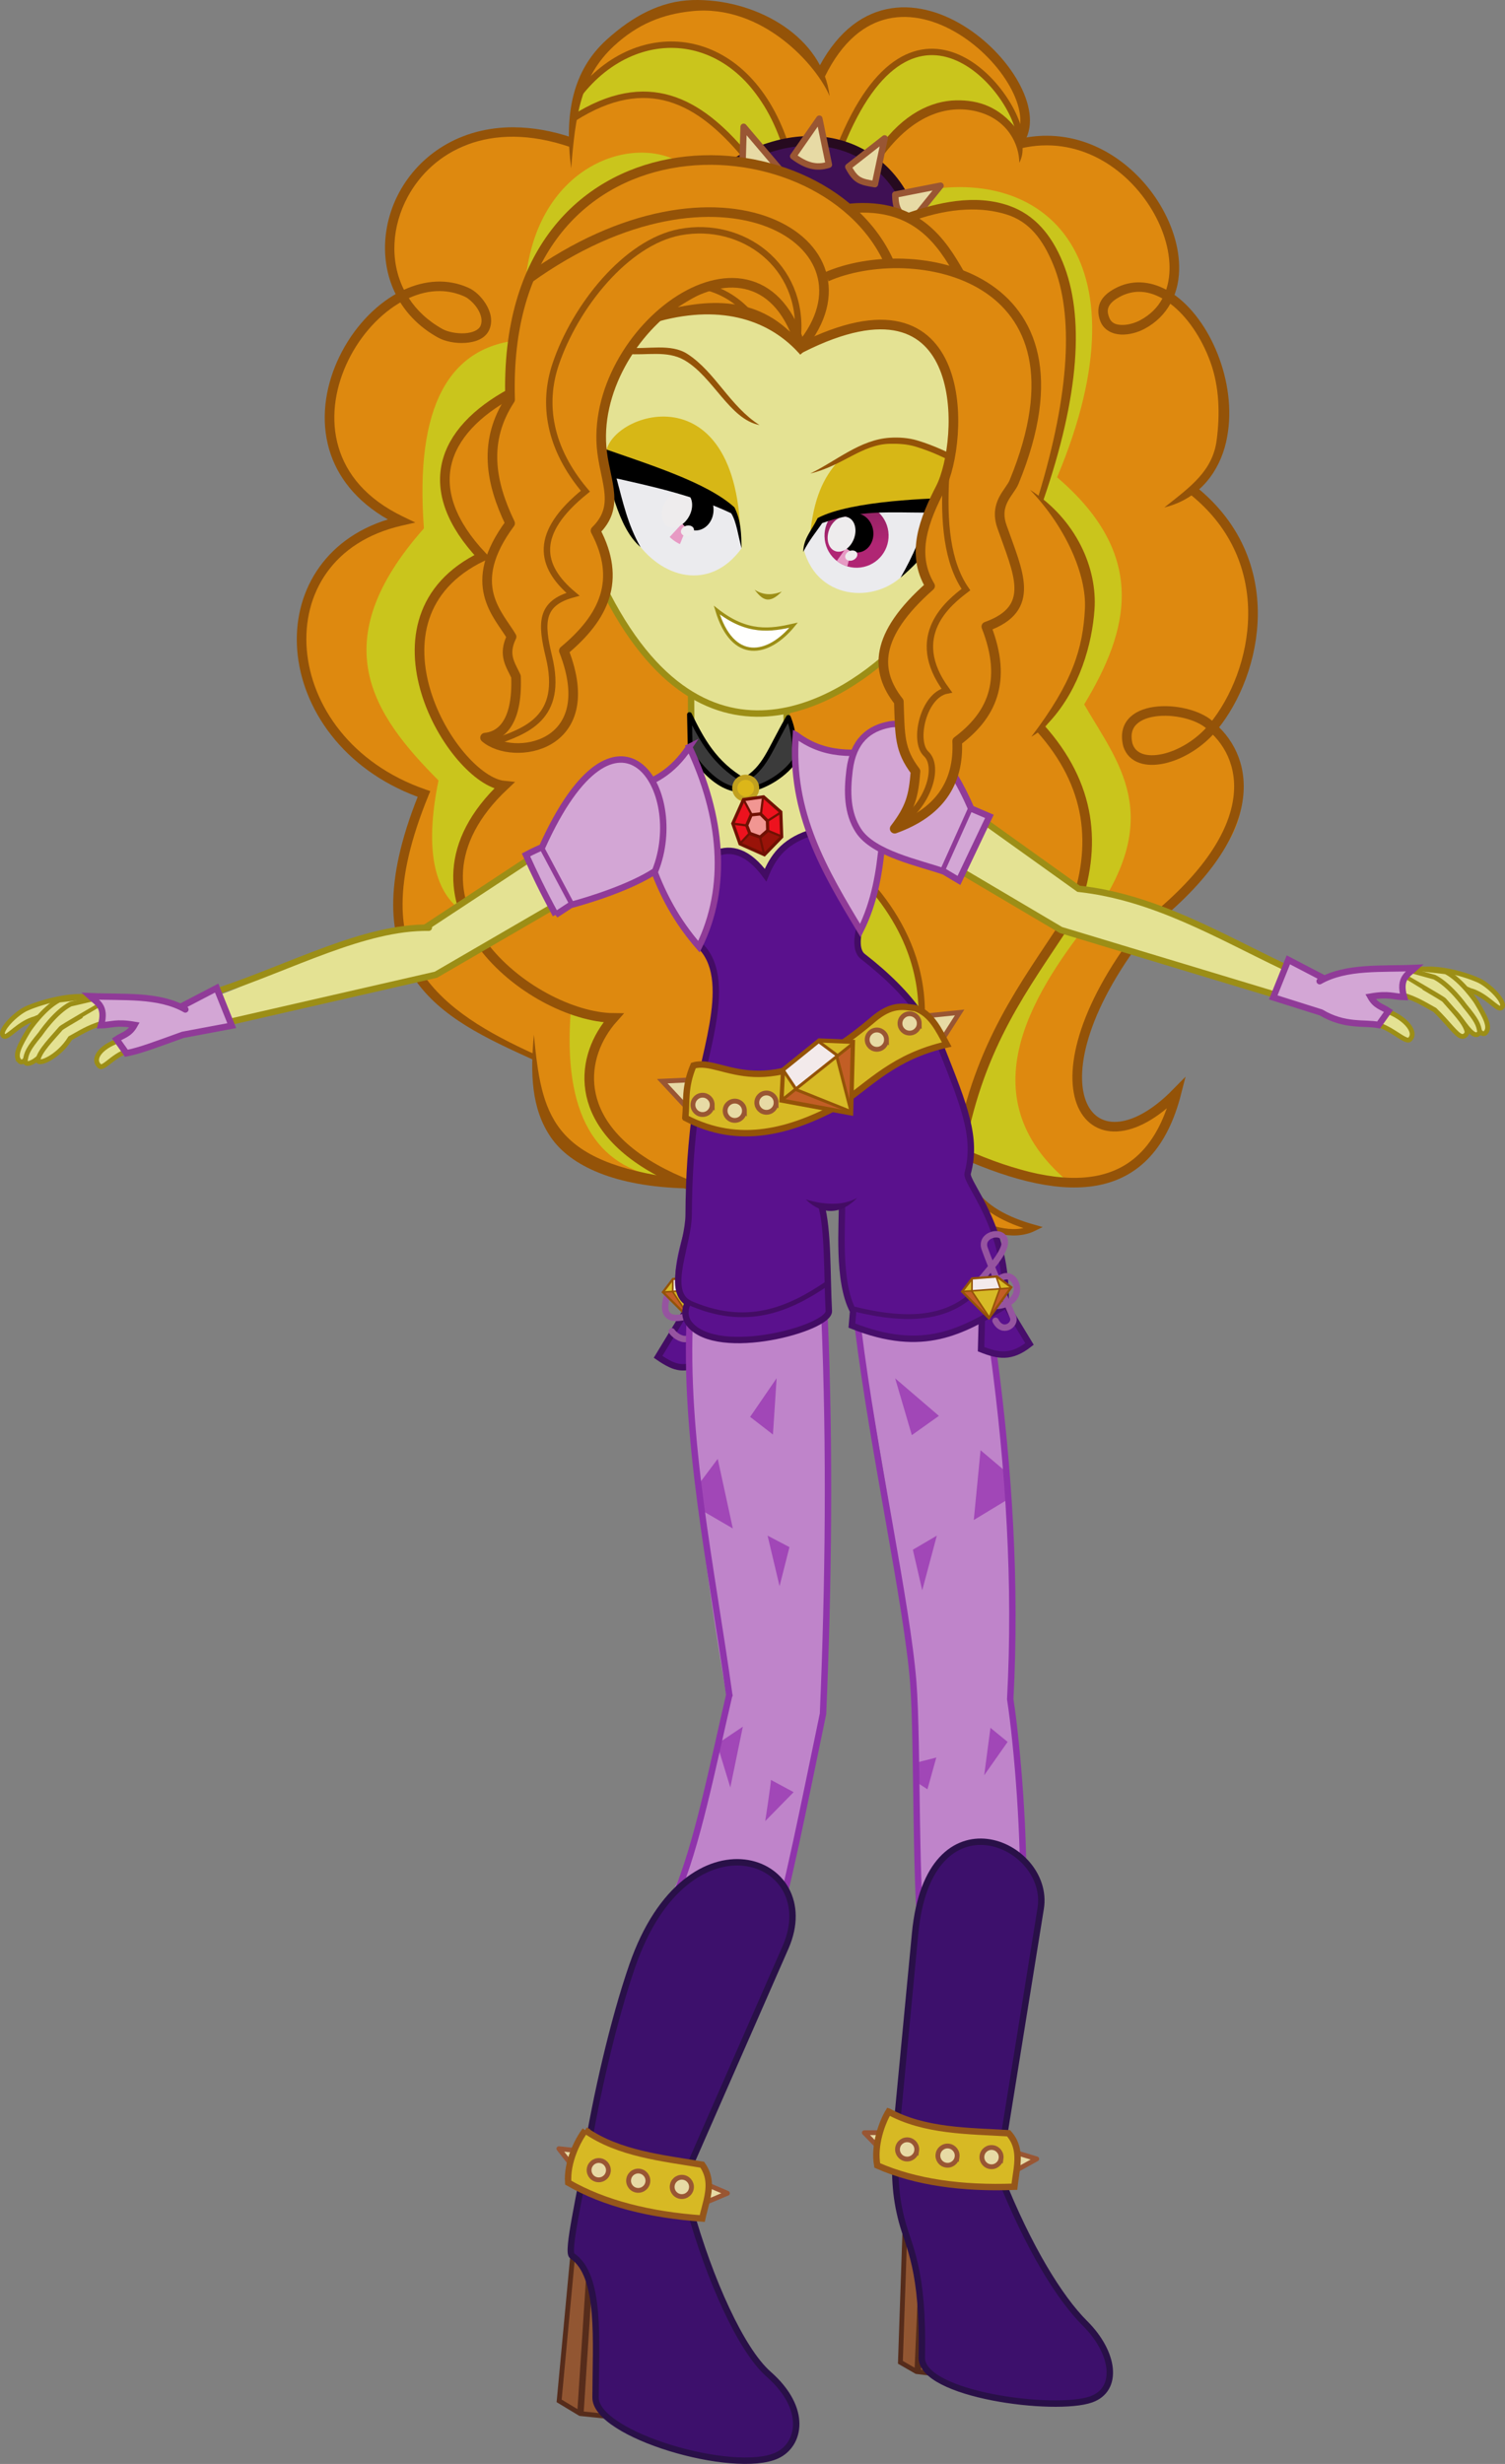 <?xml version="1.0" encoding="UTF-8" standalone="no"?>
<!-- Created with Inkscape (http://www.inkscape.org/) -->
<svg id="svg2" xmlns:inkscape="http://www.inkscape.org/namespaces/inkscape" xmlns:rdf="http://www.w3.org/1999/02/22-rdf-syntax-ns#" xmlns="http://www.w3.org/2000/svg" sodipodi:docname="nice_girl_by_wx42-d7scu5y[1].svg" xmlns:sodipodi="http://sodipodi.sourceforge.net/DTD/sodipodi-0.dtd" height="1522.7" width="930.31" version="1.1" xmlns:cc="http://creativecommons.org/ns#" xmlns:xlink="http://www.w3.org/1999/xlink" inkscape:version="0.4 r12068" xmlns:dc="http://purl.org/dc/elements/1.1/">
<rect width="100%" height="100%" fill="#808080" stroke="none"/>
<defs id="defs6">
<linearGradient id="linearGradient4468" inkscape:collect="always">
<stop id="stop4470" stop-color="#b02674" offset="0"/>
<stop id="stop4472" stop-color="#802058" offset="1"/>
</linearGradient>
<linearGradient id="linearGradient4474" y2="-2227.2" xlink:href="#linearGradient4468" gradientUnits="userSpaceOnUse" x2="-1060.7" y1="-2042.2" x1="-1063" inkscape:collect="always"/>
<clipPath id="clipPath4486" clipPathUnits="userSpaceOnUse">
<path id="path4488" sodipodi:rx="105.625" sodipodi:ry="105.625" sodipodi:type="arc" d="m-958.75-2075.1a105.62 105.62 0 1 1 -211.25 0 105.62 105.62 0 1 1 211.25 0z" fill-rule="evenodd" transform="translate(-8.053 -17.219)" sodipodi:cy="-2075.125" sodipodi:cx="-1064.375" fill="url(#linearGradient4474)"/>
</clipPath>
</defs>
<sodipodi:namedview id="namedview4" fit-margin-left="0" inkscape:zoom="0.43514264" borderopacity="1" inkscape:current-layer="layer1" inkscape:cx="541.31427" inkscape:guide-bbox="true" inkscape:window-maximized="1" showgrid="false" fit-margin-right="0" showguides="true" bordercolor="#666666" inkscape:window-x="3272" guidetolerance="10" objecttolerance="10" inkscape:window-y="-8" fit-margin-bottom="0" inkscape:window-width="1920" inkscape:pageopacity="0" inkscape:pageshadow="2" pagecolor="#ffffff" gridtolerance="10" inkscape:cy="918.78574" inkscape:window-height="1178" fit-margin-top="0"/>
<g id="layer1" transform="translate(158.97 426.52)" inkscape:groupmode="layer" inkscape:label="Основа">
<path id="path4613" style="color:#000000" d="m441.82 308.63c7.604 11.629 21.206 18.896 38.236 23.67-12.95 6.363-29.219 0.779-46.429-8.193" sodipodi:nodetypes="ccc" inkscape:connector-curvature="0" stroke="#945308" stroke-width="3.962" fill="#de890f"/>
</g>
<g id="layer2" transform="translate(158.97 426.52)" inkscape:groupmode="layer" inkscape:label="Dc`">
<path id="path4526" stroke="#430c64" style="color:#000000" d="m273.99 416.78c-10.912 2.273-14.179 3.51-26.173-4.779l18.663-30.725 5.92-3.241" inkscape:export-ydpi="90" sodipodi:nodetypes="ccc" inkscape:export-filename="C:\Users\Олег\Desktop\Программы\path4588.png" inkscape:connector-curvature="0" inkscape:export-xdpi="90" stroke-width="3.962" fill="#5a118d"/>
<path id="path4313" stroke="#9654a0" style="color:#000000" d="m253.72 373.47c-5.694 16.976 5.502 16.582 17.88 11.168 0.536 23.794-12.416 15.88-15.289 11.587" inkscape:export-ydpi="90" sodipodi:nodetypes="ccc" inkscape:export-filename="C:\Users\Олег\Desktop\Программы\path4588.png" inkscape:connector-curvature="0" inkscape:export-xdpi="90" stroke-linecap="round" stroke-width="3.962" fill="none"/>
<path id="path4293" style="color:#000000" d="m267.73 387.79-11.038-16.33-6.088 0.683 16.785 16.671" inkscape:export-ydpi="90" sodipodi:nodetypes="cccc" inkscape:export-filename="C:\Users\Олег\Desktop\Программы\path4588.png" inkscape:connector-curvature="0" inkscape:export-xdpi="90" fill="#c25e25"/>
<path id="path4295" style="color:#000000" d="m271.77 362.58 2.56 7.738-17.582 1.536l0.23-8.08z" inkscape:export-ydpi="90" sodipodi:nodetypes="ccccc" inkscape:export-filename="C:\Users\Олег\Desktop\Программы\path4588.png" inkscape:connector-curvature="0" inkscape:export-xdpi="90" fill="#f3eaeb"/>
<path id="path4297" style="color:#000000" d="m257.09 364.22v7.443l-6.16 0.33z" inkscape:export-ydpi="90" sodipodi:nodetypes="cccc" inkscape:export-filename="C:\Users\Олег\Desktop\Программы\path4588.png" inkscape:connector-curvature="0" inkscape:export-xdpi="90" fill="#d7ba26"/>
<path id="path4299" style="color:#000000" d="m273.88 370.32-6.088 17.923-10.981-16.842" inkscape:export-ydpi="90" sodipodi:nodetypes="ccc" inkscape:export-filename="C:\Users\Олег\Desktop\Программы\path4588.png" inkscape:connector-curvature="0" inkscape:export-xdpi="90" fill="#d7ba26"/>
<path id="path4301" style="color:#000000" d="m281.15 369.29-9.1-6.55 2.3 7.68z" inkscape:export-ydpi="90" sodipodi:nodetypes="cccc" inkscape:export-filename="C:\Users\Олег\Desktop\Программы\path4588.png" inkscape:connector-curvature="0" inkscape:export-xdpi="90" fill="#d7ba26"/>
<path id="path4303" style="color:#000000" d="m268.19 387.73 13.03-18.38-7.29 1.03z" inkscape:export-ydpi="90" sodipodi:nodetypes="cccc" inkscape:export-filename="C:\Users\Олег\Desktop\Программы\path4588.png" inkscape:connector-curvature="0" inkscape:export-xdpi="90" fill="#c25e25"/>
<path id="path4305" stroke="#945308" style="color:#000000" d="m281.23 369.37-8.932-6.679-15.289 1.207-6.196 8.127l16.58 16.5z" inkscape:export-ydpi="90" sodipodi:nodetypes="cccccc" inkscape:export-filename="C:\Users\Олег\Desktop\Программы\path4588.png" inkscape:connector-curvature="0" inkscape:export-xdpi="90" stroke-width="1.387" fill="none"/>
<path id="path4307" stroke="#945308" style="color:#000000" d="m267.47 388.69 6.84-18.91-2.494-7.242" inkscape:export-ydpi="90" sodipodi:nodetypes="ccc" inkscape:export-filename="C:\Users\Олег\Desktop\Программы\path4588.png" inkscape:connector-curvature="0" inkscape:export-xdpi="90" stroke-width=".99" fill="none"/>
<path id="path4309" stroke="#945308" style="color:#000000" d="m267.83 388.24-10.944-16.375 0.081-7.926" inkscape:export-ydpi="90" sodipodi:nodetypes="ccc" inkscape:export-filename="C:\Users\Олег\Desktop\Программы\path4588.png" inkscape:connector-curvature="0" inkscape:export-xdpi="90" stroke-width=".99" fill="none"/>
<path id="path4311" stroke="#945308" style="color:#000000" d="m280.58 369.86-28.968 2.092" inkscape:export-ydpi="90" sodipodi:nodetypes="cc" inkscape:export-filename="C:\Users\Олег\Desktop\Программы\path4588.png" inkscape:connector-curvature="0" inkscape:export-xdpi="90" stroke-width=".99" fill="none"/>
<path id="path4608" style="color:#000000" d="m318.69 773.09 31.58-139.87c3.828-81.554 1.99-163.11 0.871-244.66l-85.576 0.91c1.469 76.038 11.004 153.69 24.58 232.15-11.81 63.54-18.68 92.94-33.22 120.62z" inkscape:export-ydpi="90" sodipodi:nodetypes="ccccccc" inkscape:export-filename="C:\Users\Олег\Desktop\Программы\path4588.png" inkscape:connector-curvature="0" inkscape:export-xdpi="90" fill="#bf84ca"/>
<path id="path4542" style="color:#000000" d="m261.93-2.905 190.27-69.189-5.47 146.57-187.53-33.682z" inkscape:export-ydpi="90" inkscape:export-filename="C:\Users\Олег\Desktop\Программы\path4588.png" inkscape:connector-curvature="0" inkscape:export-xdpi="90" fill="#de890f"/>
<path id="path4536" style="color:#000000" d="m354.14-366.5c-11.297-61.548-146.51-97.141-160.93 29.612-16.984-23.344-142.33 2.82-103 93.342-77.36 52.145-41.82 120.88-4.506 137.76-52.084 13.55-104.57 106.29 17.381 171.88-41.083 96.269 1.356 136.32 68.719 160.29 2.159 44.034 15.905 80.992 94.79 74.673l114.6-648.99z" inkscape:export-ydpi="90" sodipodi:nodetypes="ccccccccc" inkscape:export-filename="C:\Users\Олег\Desktop\Программы\path4588.png" inkscape:connector-curvature="0" inkscape:export-xdpi="90" fill="#de890f"/>
<path id="path4534" style="color:#000000" d="m259.51 300.41 20.6 10.3 41.199-157.72-50.211-108.15 4.506-66.305c-52.58-70.655-113.64-118.78-116.53 18.031z" inkscape:export-ydpi="90" sodipodi:nodetypes="ccccccc" inkscape:export-filename="C:\Users\Олег\Desktop\Программы\path4588.png" inkscape:connector-curvature="0" inkscape:export-xdpi="90" fill="#de890f"/>
<path id="path4458" style="color:#000000" d="m267.55 45.168c2.253-5.794 0.322-46.027 0.322-46.027l60.511 13.197 1.931 30.578 20.278 45.062-28.96 43.452-55.69-20.92z" inkscape:export-ydpi="90" inkscape:export-filename="C:\Users\Олег\Desktop\Программы\path4588.png" inkscape:connector-curvature="0" inkscape:export-xdpi="90" fill="#e4e293"/>
<path id="path4411" stroke="#9c8e16" style="color:#000000" d="m327.34 22.074-0.08-21.645" inkscape:export-ydpi="90" sodipodi:nodetypes="cc" inkscape:export-filename="C:\Users\Олег\Desktop\Программы\path4588.png" inkscape:connector-curvature="0" inkscape:export-xdpi="90" stroke-width="3.962" fill="none"/>
<path id="path4409" stroke="#9c8e16" style="color:#000000" d="m268.28 19.821-0.08-21.646" inkscape:export-ydpi="90" sodipodi:nodetypes="cc" inkscape:export-filename="C:\Users\Олег\Desktop\Программы\path4588.png" inkscape:connector-curvature="0" inkscape:export-xdpi="90" stroke-width="3.962" fill="none"/>
<path id="path4413" stroke="#9c8e16" style="color:#000000" d="m210.49-70.839c63.2 136.87 153.56 76.002 187.01 42.223l63.8-83.534-24.58-129.27-182.99-37.33-81.93 158.41z" inkscape:export-ydpi="90" sodipodi:nodetypes="ccccccc" inkscape:export-filename="C:\Users\Олег\Desktop\Программы\path4588.png" inkscape:connector-curvature="0" inkscape:export-xdpi="90" stroke-width="3.962" fill="#e4e293"/>
<path id="path4530" style="color:#000000" d="m409.5 201.27c2.557-28.287-9.003-53.153-26.393-76.605l-30.26 40.24z" inkscape:export-ydpi="90" sodipodi:nodetypes="cccc" inkscape:export-filename="C:\Users\Олег\Desktop\Программы\path4588.png" inkscape:connector-curvature="0" inkscape:export-xdpi="90" fill="#cac51c"/>
<path id="path4460" style="color:#000000" d="m269.81 148.17 14.484-46.993c19.366-7.484 21.572 7.341 29.934 14.162 4.631-10.172 7.318-20.9 28.324-26.393l31.221 58.902c-1.714 3.886-5.546 6.077-1.609 14.484l36.693 34.44-77.57 54.074-54.718-17.381c1.563-25.107 18.052-49.736-3.219-75.961" inkscape:export-ydpi="90" sodipodi:nodetypes="cccccccccc" inkscape:export-filename="C:\Users\Олег\Desktop\Программы\path4588.png" inkscape:connector-curvature="0" inkscape:export-xdpi="90" fill="#5a118d"/>
<path id="path4407" stroke-linejoin="round" stroke="#000" style="color:#000000" d="m267.71 38.248c0-1.288-0.483-23.175-0.483-23.175 7.644 15.596 15.41 30.167 33.658 40.799 13.435-8.117 15.362-18.034 27.497-39.029 3.942 9.826 3.177 16.419 4.667 25.428-6.594 10.148-18.486 16.754-26.993 18.751-1.88-0.756-17.65 7.976-38.35-22.774z" inkscape:export-ydpi="90" sodipodi:nodetypes="ccccccc" inkscape:export-filename="C:\Users\Олег\Desktop\Программы\path4588.png" inkscape:connector-curvature="0" inkscape:export-xdpi="90" stroke-width="2.971" fill="#3b3b3b"/>
<path id="path4365" style="color:#000000" d="m311.33 75.823 4.375 4.828 0.483 6.129 8.526 3.276l-0.54-15.161-11.26-9.609z" inkscape:export-ydpi="90" sodipodi:nodetypes="ccccccc" inkscape:export-filename="C:\Users\Олег\Desktop\Программы\path4588.png" inkscape:connector-curvature="0" inkscape:export-xdpi="90" fill="#ed121e"/>
<path id="path4363" style="color:#000000" d="m298.79 94.283 6.379-6.773-1.861-4.41 2.629-7.008l-5.46-9.114-6.43 14.388z" inkscape:export-ydpi="90" inkscape:export-filename="C:\Users\Олег\Desktop\Программы\path4588.png" inkscape:connector-curvature="0" inkscape:export-xdpi="90" fill="#ed121e"/>
<path id="path4367" style="color:#000000" d="m304.93 87.536-6.263 7.071 14.565 6.588 11.156-11.184c-2.949-1.295-5.446-2.138-8.846-3.884l-4.52 3.9z" inkscape:export-ydpi="90" sodipodi:nodetypes="ccccccc" inkscape:export-filename="C:\Users\Олег\Desktop\Программы\path4588.png" inkscape:connector-curvature="0" inkscape:export-xdpi="90" fill="#991309"/>
<path id="path4369" sodipodi:rx="41.84375" sodipodi:ry="41.84375" stroke="#c1a01f" stroke-width="20" fill="#dcb619" fill-rule="evenodd" inkscape:export-ydpi="90" transform="matrix(.161 0 0 .161 449.74 259.72)" inkscape:export-xdpi="90" inkscape:export-filename="C:\Users\Олег\Desktop\Программы\path4588.png" sodipodi:type="arc" d="m-875.88-1237c0 23.11-18.734 41.844-41.844 41.844s-41.844-18.734-41.844-41.844 18.734-41.844 41.844-41.844c23.11-0.1 41.84 18.7 41.84 41.8z" sodipodi:cy="-1237.0312" sodipodi:cx="-917.71875"/>
<path id="path4055" style="color:#000000" d="m193.19-353.17c39.735-26.596 76.262-17.249 109.93 24.125l23.898-8.193c-17.61-33.23-51.98-98.49-127.45-35.52z" inkscape:export-ydpi="90" sodipodi:nodetypes="ccccc" inkscape:export-filename="C:\Users\Олег\Desktop\Программы\path4588.png" inkscape:connector-curvature="0" inkscape:export-xdpi="90" fill="#cac51c"/>
<path id="path3944" stroke="#945308" style="color:#000000" d="m326.13-338.18c-24.45-71.68-90.66-77.58-127.46-29.93" inkscape:export-ydpi="90" sodipodi:nodetypes="cc" inkscape:export-filename="C:\Users\Олег\Desktop\Программы\path4588.png" inkscape:connector-curvature="0" inkscape:export-xdpi="90" stroke-width="3.962" fill="none"/>
<path id="path4522" style="color:#000000" d="m337.89-86.91c8.707 32.756 47.899 34.059 64.731 12.03l18.396-37.498c-23.11-0.4-44.7-4.09-73.06 6.83z" inkscape:export-ydpi="90" sodipodi:nodetypes="ccccc" inkscape:export-filename="C:\Users\Олег\Desktop\Программы\path4588.png" inkscape:connector-curvature="0" inkscape:export-xdpi="90" fill="#ebebee"/>
<path id="path4492" sodipodi:rx="105.625" sodipodi:ry="105.625" sodipodi:type="arc" d="m-958.75-2075.1c0 58.335-47.29 105.62-105.62 105.62-58.335 0-105.62-47.29-105.62-105.62 0-58.335 47.29-105.62 105.62-105.62 58.4-0.1 105.65 47.2 105.65 105.6z" fill-rule="evenodd" inkscape:export-ydpi="90" inkscape:export-filename="C:\Users\Олег\Desktop\Программы\path4588.png" transform="matrix(.186 -0.024 0.024 .186 618.28 264.95)" sodipodi:cy="-2075.125" sodipodi:cx="-1064.375" inkscape:export-xdpi="90" fill="url(#linearGradient4474)"/>
<path id="path4512" style="color:#000000" d="m341.74-95.81c2.333-23.194 8.332-35.495 17.542-45.866 39.414-24.273 52.107-6 69.524-3.38l-12.553 30.256c-22.17 2.12-41.15-1.08-67.92 8.69z" inkscape:export-ydpi="90" sodipodi:nodetypes="cccccc" inkscape:export-filename="C:\Users\Олег\Desktop\Программы\path4588.png" inkscape:connector-curvature="0" inkscape:export-xdpi="90" fill="#d7b716"/>
<path id="path4494" style="color:#000000" d="m-1074.4-2097.6-124.1 134.44l64.4 12.7z" clip-path="url(#clipPath4486)" inkscape:export-ydpi="90" sodipodi:nodetypes="cccc" inkscape:export-filename="C:\Users\Олег\Desktop\Программы\path4588.png" inkscape:connector-curvature="0" transform="matrix(.186 -0.024 0.024 .186 620.2 267.96)" inkscape:export-xdpi="90" fill="#e79ac4"/>
<path id="path4496" sodipodi:rx="56.0625" sodipodi:ry="56.46875" sodipodi:type="arc" d="m-978.25-2092.6c0 31.187-25.1 56.469-56.062 56.469s-56.062-25.282-56.062-56.469 25.1-56.469 56.062-56.469c30.9 0 56.05 25.3 56.05 56.5z" fill-rule="evenodd" inkscape:export-ydpi="90" inkscape:export-filename="C:\Users\Олег\Desktop\Программы\path4588.png" transform="matrix(.186 -0.024 .028 .213 621.35 323.72)" sodipodi:cy="-2092.5938" sodipodi:cx="-1034.3125" inkscape:export-xdpi="90"/>
<path id="path4498" sodipodi:rx="38.59375" sodipodi:ry="52.8125" sodipodi:type="arc" d="m-1073.3-2110.9c0 29.168-17.279 52.812-38.594 52.812s-38.594-23.645-38.594-52.812c0-29.168 17.279-52.812 38.594-52.812 21.3 0 38.6 23.7 38.6 52.8z" fill-rule="evenodd" inkscape:export-ydpi="90" inkscape:export-filename="C:\Users\Олег\Desktop\Программы\path4588.png" transform="matrix(.197 .076 -.076 .197 419.85 403.97)" sodipodi:cy="-2110.875" sodipodi:cx="-1111.9062" inkscape:export-xdpi="90" fill="#eeeced"/>
<path id="path4500" sodipodi:rx="14.21875" sodipodi:ry="10.96875" sodipodi:type="arc" d="m-1073.3-2026c0 6.058-6.366 10.969-14.219 10.969-7.853 0-14.219-4.911-14.219-10.969 0-6.058 6.366-10.969 14.219-10.969 7.8 0.1 14.2 5 14.2 11z" fill-rule="evenodd" inkscape:export-ydpi="90" inkscape:export-filename="C:\Users\Олег\Desktop\Программы\path4588.png" transform="matrix(.249 -.116 .116 .249 873.04 295.15)" sodipodi:cy="-2025.9688" sodipodi:cx="-1087.5312" inkscape:export-xdpi="90" fill="#eeeced"/>
<path id="path4520" stroke="#945308" style="color:#000000" d="m249.21-231.96c32.662-21.756 65.605-42.931 87.36 21.734-23-30.9-54.13-30.93-87.36-21.73z" inkscape:export-ydpi="90" sodipodi:nodetypes="ccc" inkscape:export-filename="C:\Users\Олег\Desktop\Программы\path4588.png" inkscape:connector-curvature="0" inkscape:export-xdpi="90" stroke-width="3.962" fill="#de890f"/>
<path id="path4524" style="color:#000000" d="m299.4-87.631c-19.421 26.829-50.054 18.951-66.443-6.351l-17.979-48.205c22.32 6.01 55.67 15.52 79.9 33.86z" inkscape:export-ydpi="90" sodipodi:nodetypes="ccccc" inkscape:export-filename="C:\Users\Олег\Desktop\Программы\path4588.png" inkscape:connector-curvature="0" inkscape:export-xdpi="90" fill="#ebebee"/>
<path id="path4213" style="color:#000000" d="m495.76 305.56c31.35 1.872 57.498-7.961 69.524-49.568-31.742 18.804-68.643 18.78-57.595-34.591 3.939-19.031 22.145-42.816 38.283-74.201 33.208-30.37 92.25-63.868 45.062-124.88 24.572-36.225 45.658-92.372-10.944-146.77 22.031-24.547 30.809-85.051-16.737-117.16 12.563-29.467-8.747-101.59-90.767-97.848 11.943-41.78-56.123-86.784-83.234-77.916-15.649 5.119-81.117 42.694-8.82 88.216l22.531 32.187 102.35 51.499-27.681 130.03-17.38 411.34z" inkscape:export-ydpi="90" sodipodi:nodetypes="ccscccccscccccc" inkscape:export-filename="C:\Users\Олег\Desktop\Программы\path4588.png" inkscape:connector-curvature="0" inkscape:export-xdpi="90" fill="#de890f"/>
<path id="path4315" style="color:#000000" d="m193.85 198.38c-4.844 63.063 14.943 96.568 57.293 103-50.25-34.65-56.58-66.85-29.61-97.21z" inkscape:export-ydpi="90" sodipodi:nodetypes="cccc" inkscape:export-filename="C:\Users\Олег\Desktop\Программы\path4588.png" inkscape:connector-curvature="0" inkscape:export-xdpi="90" fill="#cac51c"/>
<path id="path3986" style="color:#000000" d="m399.84-305.99c84.077-23.06 153 35.473 94.629 174.45 56.428 48.231 44.489 94.509 16.737 140.33 20.936 36.287 50.676 68.932 3.862 133.25-37.667 47.755-76.345 111.3-11.587 163.51l-71.497-21.096c18.65-53.14 18.71-185.5 35.69-277.34l-56.44-284.04z" inkscape:export-ydpi="90" sodipodi:nodetypes="ccccccccc" inkscape:export-filename="C:\Users\Олег\Desktop\Программы\path4588.png" inkscape:connector-curvature="0" inkscape:export-xdpi="90" fill="#cac51c"/>
<path id="path4073" style="color:#000000" d="m164.23-216.51c-45.834 3.211-66.819 41.209-61.155 116.52-62.008 70.046-32.169 114.5 9.012 155.78-10.553 51.581 1.321 74.76 19.689 83.81-14.955-62.29 8.967-62.835 20.901-82.419" inkscape:export-ydpi="90" sodipodi:nodetypes="ccccc" inkscape:export-filename="C:\Users\Олег\Desktop\Программы\path4588.png" inkscape:connector-curvature="0" inkscape:export-xdpi="90" fill="#cac51c"/>
<path id="path4215" style="color:#000000" d="m437.82 266.29c13.138-51.073 37.519-93.97 69.524-131.32 12.81-57.59-0.601-87.647-21.887-109.44 15.549-24.163 60.927-75.972-2.575-145.48 27.231-86.517 42.69-205.48-75.317-175.1 38.62 149.09 17.369 238.75 10.944 341.18-25.741 26.582-71.596 82.283-43.922 75.543 5.54-1.349 24.454 21.277 30.278 37.292 4.234 11.641 4.267 25.467 4.797 40.343 0.5 14.09 29 51.36 28.16 66.99z" inkscape:export-ydpi="90" sodipodi:nodetypes="ccccccsssc" inkscape:export-filename="C:\Users\Олег\Desktop\Программы\path4588.png" inkscape:connector-curvature="0" inkscape:export-xdpi="90" fill="#de890f"/>
<path id="path3910" stroke="#945308" style="color:#000000" d="m437.18 270.8c13.88-60.91 42.39-94.66 67.59-134.54 14.88-40.256 10.75-77.741-20.71-112.85" inkscape:export-ydpi="90" sodipodi:nodetypes="ccc" inkscape:export-filename="C:\Users\Олег\Desktop\Программы\path4588.png" inkscape:connector-curvature="0" inkscape:export-xdpi="90" stroke-width="5.942" fill="none"/>
<path id="path3920" stroke="#945308" style="color:#000000" d="m435.81 286.14c66.213 29.394 115.9 27.448 132.46-37.326-54.159 55.208-97.015-5.259-17.752-104.24 71-56.213 63.28-101.33 39.62-121.74-12.27-13.688-58.78-16.18-51.9 11.073 5.402 16.909 36.057 9.257 52.738-11.114 27.762-33.904 41.864-102.32-12.183-145.96" inkscape:export-ydpi="90" sodipodi:nodetypes="cccccsc" inkscape:export-filename="C:\Users\Олег\Desktop\Программы\path4588.png" inkscape:connector-curvature="0" inkscape:export-xdpi="90" stroke-width="5.942" fill="none"/>
<path id="path3922" style="block-progression:tb;text-indent:0;color:#000000;text-transform:none" d="m488.13-342.63c-5.668-0.015-11.516 0.63-17.492 2.036l1.362 5.787c35.407-8.332 65.619 12.104 81.111 37.993 7.746 12.945 11.678 27.184 10.739 39.478-0.264 3.462-0.913 6.752-1.937 9.848-10.079-5.403-21.384-6.431-31.933-0.619-3.065 1.689-6.267 3.91-8.282 7.329s-2.459 8.036-0.402 13.017c2.224 5.387 7.525 7.764 12.627 7.985 5.102 0.22 10.374-1.285 14.608-3.541 7.183-3.826 12.437-9.203 15.951-15.493 10.196 7.67 19.295 20.895 24.802 36.148 5.512 15.265 5.925 32.235 3.825 48.163-2.505 19.005-15.937 28.627-32.348 41.577 22.592-5.548 34.196-23.206 38.135-40.234 3.94-17.028 1.821-35.338-4.023-51.524s-15.393-30.299-26.845-38.903c-0.326-0.245-0.661-0.47-0.99-0.706 1.498-3.983 2.402-8.221 2.736-12.596 1.059-13.875-3.291-29.159-11.563-42.982-13.97-23.33-39.48-42.69-70.09-42.77zm56.686 96.431c4.971-0.07 9.916 1.42 14.763 4.172-2.958 5.477-7.484 10.08-13.847 13.469-3.339 1.779-7.876 3.006-11.556 2.847-3.681-0.159-6.134-1.271-7.391-4.314-1.514-3.668-1.114-5.795 0.031-7.737 1.145-1.942 3.417-3.698 6.029-5.138 3.97-2.19 7.97-3.24 11.96-3.3z" inkscape:export-ydpi="90" sodipodi:nodetypes="sccsscssssscsscssscsssscssssss" inkscape:export-filename="C:\Users\Олег\Desktop\Программы\path4588.png" inkscape:connector-curvature="0" inkscape:export-xdpi="90" fill="#945308"/>
<path id="path3932" stroke="#945308" style="color:#000000" d="m348.19-380.37c45.039-91.925 144.83 4.365 123.61 39.715" inkscape:export-ydpi="90" sodipodi:nodetypes="cc" inkscape:export-filename="C:\Users\Олег\Desktop\Программы\path4588.png" inkscape:connector-curvature="0" inkscape:export-xdpi="90" stroke-width="5.942" fill="none"/>
<path id="path3934" style="block-progression:tb;text-indent:0;color:#000000;text-transform:none" d="m272.52-426.52c-1.217-0.01-2.437 0.003-3.652 0.043-19.441 0.647-36.747 9.903-52.824 24.474-21.013 19.045-26.322 45.588-21.943 79.514 2.533-32.074 5.748-56.501 26.43-75.621 14.652-13.545 29.998-19.653 48.306-21.521 43.584-4.448 77.129 33.561 85.028 52.52-4.28-36.07-43.6-59.08-81.34-59.41z" inkscape:export-ydpi="90" sodipodi:nodetypes="ccscsscc" inkscape:export-filename="C:\Users\Олег\Desktop\Программы\path4588.png" inkscape:connector-curvature="0" inkscape:export-xdpi="90" fill="#945308"/>
<path id="path4466" sodipodi:rx="105.625" sodipodi:ry="105.625" sodipodi:type="arc" d="m-958.75-2075.1c0 58.335-47.29 105.62-105.62 105.62-58.335 0-105.62-47.29-105.62-105.62 0-58.335 47.29-105.62 105.62-105.62 58.4-0.1 105.65 47.2 105.65 105.6z" fill-rule="evenodd" inkscape:export-ydpi="90" inkscape:export-filename="C:\Users\Олег\Desktop\Программы\path4588.png" transform="matrix(.198 0 0 .198 480.64 301.51)" sodipodi:cy="-2075.125" sodipodi:cx="-1064.375" inkscape:export-xdpi="90" fill="url(#linearGradient4474)"/>
<path id="path4482" style="color:#000000" d="m-1074.4-2097.6-124.1 134.44l64.4 12.7z" clip-path="url(#clipPath4486)" inkscape:export-ydpi="90" sodipodi:nodetypes="cccc" inkscape:export-filename="C:\Users\Олег\Desktop\Программы\path4588.png" inkscape:connector-curvature="0" transform="matrix(.198 0 0 .198 482.24 304.92)" inkscape:export-xdpi="90" fill="#e79ac4"/>
<path id="path4323" style="color:#000000" d="m267.88 306.85c-29-9.05-87.85-40.48-48.93-105.58-58.04-4.95-135.95-69.19-66.95-139.69-44.71-21.361-84.874-105.32-14.8-144.84-49.512-68.41 2.94-85.63 17.38-97.2z" inkscape:export-ydpi="90" sodipodi:nodetypes="cccccc" inkscape:export-filename="C:\Users\Олег\Desktop\Программы\path4588.png" inkscape:connector-curvature="0" inkscape:export-xdpi="90" fill="#de890f"/>
<path id="path4476" sodipodi:rx="56.0625" sodipodi:ry="56.46875" sodipodi:type="arc" d="m-978.25-2092.6c0 31.187-25.1 56.469-56.062 56.469s-56.062-25.282-56.062-56.469 25.1-56.469 56.062-56.469c30.9 0 56.05 25.3 56.05 56.5z" fill-rule="evenodd" inkscape:export-ydpi="90" inkscape:export-filename="C:\Users\Олег\Desktop\Программы\path4588.png" transform="matrix(.198 0 0 .227 475.8 363.51)" sodipodi:cy="-2092.5938" sodipodi:cx="-1034.3125" inkscape:export-xdpi="90"/>
<path id="path4478" sodipodi:rx="38.59375" sodipodi:ry="52.8125" sodipodi:type="arc" d="m-1073.3-2110.9c0 29.168-17.279 52.812-38.594 52.812s-38.594-23.645-38.594-52.812c0-29.168 17.279-52.812 38.594-52.812 21.3 0 38.6 23.7 38.6 52.8z" fill-rule="evenodd" inkscape:export-ydpi="90" inkscape:export-filename="C:\Users\Олег\Desktop\Программы\path4588.png" transform="matrix(.196 .106 -.106 .196 253.64 420)" sodipodi:cy="-2110.875" sodipodi:cx="-1111.9062" inkscape:export-xdpi="90" fill="#eeeced"/>
<path id="path4504" style="color:#000000" d="m298.77-94.845c-2.4-109.16-90.01-72.695-82.72-47.635l79.18 31.54z" inkscape:export-ydpi="90" sodipodi:nodetypes="cccc" inkscape:export-filename="C:\Users\Олег\Desktop\Программы\path4588.png" inkscape:connector-curvature="0" inkscape:export-xdpi="90" fill="#d7b716"/>
<path id="path4103" style="color:#000000" d="m272.4 491.43 12.29-16.387 9.331 43.016l-19.57-11.38z" inkscape:export-ydpi="90" inkscape:export-filename="C:\Users\Олег\Desktop\Программы\path4588.png" inkscape:connector-curvature="0" inkscape:export-xdpi="90" fill="#a147b7"/>
<path id="path4093" stroke="#8f34ab" style="color:#000000" d="m267.55 385.71c-3.885 76.305 13.089 155.17 24.301 235.45" inkscape:export-ydpi="90" sodipodi:nodetypes="cc" inkscape:export-filename="C:\Users\Олег\Desktop\Программы\path4588.png" inkscape:connector-curvature="0" inkscape:export-xdpi="90" stroke-linecap="round" stroke-width="3.962" fill="none"/>
<path id="path4611" style="color:#000000" d="m408.85 768.41c-1.499-50.965 1.033-102.94-4.19-157.28-6.814-70.888-20.124-144.84-33.146-216.08l83.686-14.806c3.744 80.56 18.085 163.01 9.656 242.05l10.3 101.07" inkscape:export-ydpi="90" sodipodi:nodetypes="cscccc" inkscape:export-filename="C:\Users\Олег\Desktop\Программы\path4588.png" inkscape:connector-curvature="0" inkscape:export-xdpi="90" fill="#bf84ca"/>
<path id="path4528" style="color:#000000" d="m265.62 378.62c-3.223 30.875 50.139 26.828 87.87 7.081l-4.168-66.335 12.215-0.614c-2.635 28.291 0.579 53.587 7.081 64.696l-1.209 9.978c24.899 4.535 47.482 22.258 95.195-14.162 2.838-32.149-12.695-54.573-23.496-79.502 4.094-24.441-0.882-50.771-17.381-79.502l-150.96 39.59-3.541 63.73c-7.06 22.97-14.6 46.28-1.61 55.04z" inkscape:export-ydpi="90" sodipodi:nodetypes="cccccccccccc" inkscape:export-filename="C:\Users\Олег\Desktop\Программы\path4588.png" inkscape:connector-curvature="0" inkscape:export-xdpi="90" fill="#5a118d"/>
<path id="path3988" stroke="#945308" style="color:#000000" d="m267.88 306.2c-66.578-25.934-70.89-66.903-54.721-94.019 2.058-3.452 4.449-6.679 7.085-9.623-50.76-0.5-142.88-72.62-67.59-143.55-32.1-3.276-92.16-103.68-13.52-141.62-38.86-41.17-25.93-77.32 18.02-101.07" inkscape:export-ydpi="90" sodipodi:nodetypes="cscccc" inkscape:export-filename="C:\Users\Олег\Desktop\Программы\path4588.png" inkscape:connector-curvature="0" inkscape:export-xdpi="90" stroke-width="5.942" fill="none"/>
<path id="path4462" style="color:#000000" d="m299.44-87.65c-2.017-7.222-3.183-16.745-6.457-21.679-21.945-10.499-46.365-16.045-70.827-21.51 3.74 13.84 6.863 28.591 14.822 42.431-14.387-12.255-18.77-40.161-26.11-62.065 30.655 10.829 67.022 21.855 84.18 37.529 4.26 8.58 4.16 16.821 4.39 25.29z" inkscape:export-ydpi="90" sodipodi:nodetypes="ccccccc" inkscape:export-filename="C:\Users\Олег\Desktop\Программы\path4588.png" inkscape:connector-curvature="0" inkscape:export-xdpi="90"/>
<path id="path3922-4" style="block-progression:tb;text-indent:0;color:#000000;text-transform:none" d="m158.81-347.86c-33.635-0.194-58.538 17.234-70.91 40.054-10.676 19.69-12.063 43.482-2.303 63.037-0.509 0.292-1.025 0.572-1.529 0.879-14.493 8.833-26.922 23.497-34.52 40.506-7.598 17.008-10.359 36.442-5.014 54.693 4.822 16.462 16.343 31.8 36.266 43.18-40.205 12.396-58.824 46.122-56.036 80.913 2.893 36.108 28.379 73.417 74.457 90.513-21.273 53.555-18.322 88.03-2.278 112.02 16.333 24.419 45.328 37.538 73.788 50.515l0.415-3.64c-28.47-12.97-54.23-27.67-69.28-50.18-15.059-22.51-18.212-55.08 3.95-109.34l1.188-2.903-2.965-1.028c-45.894-15.887-70.613-52.062-73.367-86.43-2.754-34.367 15.968-66.837 58.828-76.64l8.276-1.888-7.651-3.683c-22.914-11.032-35.03-26.45-39.899-43.075-4.869-16.625-2.399-34.639 4.729-50.595 7.128-15.957 18.918-29.766 32.193-37.857 0.448-0.273 0.899-0.526 1.349-0.786 5.365 8.524 13.058 16.023 23.298 21.689 4.506 2.493 10.843 3.684 16.941 3.281 6.098-0.403 12.456-2.568 14.843-8.35 2.279-5.519 0.532-11.305-2.296-15.821-2.828-4.516-6.704-8.057-10.448-9.774-13.143-6.024-27.254-4.787-40.091 1.133-8.923-17.755-7.495-39.343 2.365-57.528 15.202-28.038 50.293-47.746 100.18-30.745l1.913-5.62c-13.01-4.42-25.19-6.45-36.4-6.51zm-45.879 101.22c5.217 0.049 10.404 1.156 15.443 3.466 2.148 0.984 5.677 3.993 7.886 7.521 2.209 3.527 3.13 7.275 1.838 10.405-1.093 2.648-4.782 4.358-9.736 4.686-4.954 0.328-10.672-0.889-13.673-2.55-9.171-5.074-16.097-11.681-20.965-19.17 6.298-2.86 12.768-4.42 19.208-4.36z" inkscape:export-ydpi="90" sodipodi:nodetypes="ssccsscscsccscccscccssscssssscsccssssssscs" inkscape:export-filename="C:\Users\Олег\Desktop\Программы\path4588.png" inkscape:connector-curvature="0" inkscape:export-xdpi="90" fill="#945308"/>
<path id="path4321" style="color:#000000" d="m-16.682 204.69 128.64-29.91s72.187-42.7 73.552-43.156c1.365-0.455-19.173-27.1-19.173-27.1l-60.996 42.333c-54.22 0.178-90.128 29.132-135.19 43.698" inkscape:export-ydpi="90" sodipodi:nodetypes="ccsccc" inkscape:export-filename="C:\Users\Олег\Desktop\Программы\path4588.png" inkscape:connector-curvature="0" inkscape:export-xdpi="90" fill="#e4e293"/>
<path id="path4099" style="color:#000000" d="m317.6 673.46c0 2.253-3.541 25.428-3.541 25.428l17.55-17.87z" inkscape:export-ydpi="90" inkscape:export-filename="C:\Users\Олег\Desktop\Программы\path4588.png" inkscape:connector-curvature="0" inkscape:export-xdpi="90" fill="#a147b7"/>
<path id="path4091" stroke="#8f34ab" style="color:#000000" d="m350.69 386.74c3.473 82.836 2.479 166.4-0.91 245.8-12.782 61.394-21.272 105.06-32.216 143.68" inkscape:export-ydpi="90" sodipodi:nodetypes="ccc" inkscape:export-filename="C:\Users\Олег\Desktop\Программы\path4588.png" inkscape:connector-curvature="0" inkscape:export-xdpi="90" stroke-width="3.962" fill="none"/>
<path id="path4059" stroke="#430c64" style="color:#000000" d="m271.03 155.5c25.099 19.106 5.409 66.134 0.758 98.572-3.675 25.63-4.938 46.736-5.071 70.131-0.104 18.116-14.095 45.888-0.526 54.362-2.506 5.228-1.58 10.025 1.092 13.269 17.651 21.432 86.648 2.518 86.082-8.166-1.193-22.523-0.265-50.125-4.796-66.034" inkscape:export-ydpi="90" sodipodi:nodetypes="csscssc" inkscape:export-filename="C:\Users\Олег\Desktop\Программы\path4588.png" inkscape:connector-curvature="0" inkscape:export-xdpi="90" stroke-width="3.962" fill="none"/>
<path id="path4027" style="block-progression:tb;text-indent:0;color:#000000;text-transform:none" d="m171.04 212.91c-2.175 23.66-1.742 45.52 10.427 63.321s39.711 30.553 83.666 31.655l-3.948-5.942c-79.96-10.17-85.39-39.97-90.14-89.04z" inkscape:export-ydpi="90" sodipodi:nodetypes="csccc" inkscape:export-filename="C:\Users\Олег\Desktop\Программы\path4588.png" inkscape:connector-curvature="0" inkscape:export-xdpi="90" fill="#945308"/>
<path id="path4033" stroke="#9c8e16" style="color:#000000" d="m768.78 196.45c4.814-2.342-7.741-14.906-14.583-17.479-7.239-3.219-33.427-11.86-44.947-2.298-12.34 4.585 12.9 4.384 14.109 7.464 9.332 0.966 20.085-2.051 26.269 1.388 10.01 2.64 16.78 12.08 19.15 10.93z" inkscape:export-ydpi="90" sodipodi:nodetypes="sccccs" inkscape:export-filename="C:\Users\Олег\Desktop\Программы\path4588.png" inkscape:connector-curvature="0" inkscape:export-xdpi="90" stroke-width="2.971" fill="#e4e293"/>
<path id="path4035" stroke-linejoin="round" stroke="#9c8e16" style="color:#000000" d="m759.34 211.71c3.255-3.402-0.152-9.728-5.717-18.995-0.293-0.488-9.092-13.586-18.812-18.653l-18.415-2.159c-7.89 6.28 9.506 12.824 10.497 15.981 9.188 2.394-8.699-2.079 20.316 8.528 6.36 13.21 9.88 17.65 12.13 15.3z" inkscape:export-ydpi="90" sodipodi:nodetypes="ssccccs" inkscape:export-filename="C:\Users\Олег\Desktop\Программы\path4588.png" inkscape:connector-curvature="0" inkscape:export-xdpi="90" stroke-width="2.971" fill="#e4e293"/>
<path id="path4037" stroke-linejoin="round" stroke="#9c8e16" style="color:#000000" d="m755.71 211.36c-0.697-4.702-1.859-7.339-9.131-16.15-0.362-0.439-9.092-12.79-18.812-17.856l-18.642-5.118c-7.89 6.28 9.733 14.986 10.724 18.143 9.188 2.394 13.298 5.026 19.292 7.959 4.16 1.68 12.61 19.92 16.56 13.03z" inkscape:export-ydpi="90" sodipodi:nodetypes="csccccc" inkscape:export-filename="C:\Users\Олег\Desktop\Программы\path4588.png" inkscape:connector-curvature="0" inkscape:export-xdpi="90" stroke-width="2.971" fill="#e4e293"/>
<path id="path4039" stroke="#9c8e16" style="color:#000000" d="m747.83 210.87c-1.055-5.401-8.739-13.077-14.111-19.346-0.922-1.076-23.662-14.057-23.67-14.111-8.151 5.938-2.676 7.728-1.821 10.925 9.077 2.784 13.854 6.106 19.718 9.292 8.3 7.981 13.464 15.846 16.711 16.324 1.9 0.28 3.46-1.61 3.17-3.08z" inkscape:export-ydpi="90" sodipodi:nodetypes="sscccss" inkscape:export-filename="C:\Users\Олег\Desktop\Программы\path4588.png" inkscape:connector-curvature="0" inkscape:export-xdpi="90" stroke-width="2.971" fill="#e4e293"/>
<path id="path4041" stroke="#9c8e16" style="color:#000000" d="m695.04 197.3c13.481 3.663 22.68 13.911 17.39 18.627-2.836 2.528-13.655-10.097-25.267-10.165" inkscape:export-ydpi="90" sodipodi:nodetypes="csc" inkscape:export-filename="C:\Users\Олег\Desktop\Программы\path4588.png" inkscape:connector-curvature="0" inkscape:export-xdpi="90" stroke-width="2.971" fill="#e4e293"/>
<path id="path4045" stroke="#9c8e16" style="color:#000000" d="m628.69 188.08-131.88-39.859-62.361-36.87 14.111-30.953 59.175 42.333c46.705 5.143 85.923 28.575 127 48.195" inkscape:export-ydpi="90" sodipodi:nodetypes="cccccc" inkscape:export-filename="C:\Users\Олег\Desktop\Программы\path4588.png" inkscape:connector-curvature="0" inkscape:export-xdpi="90" stroke-width="3.962" fill="#e4e293"/>
<path id="path4043" stroke="#903b98" style="color:#000000" d="m658.81 177.8-21.394-11.152-9.331 23.215 29.587 9.331c14.783 8.821 26.805 5.979 35.532 7.738l6.117-8.649c-3.78-2.583-7.916-3.031-11.152-8.876 11.551-1.989 14.018 0.058 20.711 0.228-3.288-11.986 2.615-14.073 6.828-17.98-20.495 0.918-42.416-1.219-58.947 8.193" inkscape:export-ydpi="90" sodipodi:nodetypes="cccccccccc" inkscape:export-filename="C:\Users\Олег\Desktop\Программы\path4588.png" inkscape:connector-curvature="0" inkscape:export-xdpi="90" stroke-linecap="round" stroke-width="3.962" fill="#d3a6d5"/>
<path id="path4081" stroke="#430c64" style="color:#000000" d="m283.09 101.11c9.971-4.363 20.604-1.206 31.181 13.201 4.406-10.806 10.821-20.313 26.629-25.718" inkscape:export-ydpi="90" sodipodi:nodetypes="ccc" inkscape:export-filename="C:\Users\Олег\Desktop\Программы\path4588.png" inkscape:connector-curvature="0" inkscape:export-xdpi="90" stroke-width="3.962" fill="none"/>
<path id="path4075" stroke="#903b98" style="color:#000000" d="m267.05 35.159c20.239 42.591 24.411 86.312 6.012 123.39-28.28-32.7-31.85-62.549-44.36-96.818 16.47-4.82 27.77-10.812 38.35-26.573z" inkscape:export-ydpi="90" sodipodi:nodetypes="cccc" inkscape:export-filename="C:\Users\Олег\Desktop\Программы\path4588.png" inkscape:connector-curvature="0" inkscape:export-xdpi="90" stroke-width="3.962" fill="#d3a6d5"/>
<path id="path4119" style="color:#000000" d="m405.64 673.13c0.966 1.288 8.691 6.115 8.691 6.115l5.47-19.63-13.84 3.54z" inkscape:export-ydpi="90" inkscape:export-filename="C:\Users\Олег\Desktop\Программы\path4588.png" inkscape:connector-curvature="0" inkscape:export-xdpi="90" fill="#a147b7"/>
<path id="path4107" stroke="#8f34ab" style="color:#000000" d="m371.52 395.04c9.408 75.845 30.106 168.91 34.008 217.79 3.023 37.871 0.684 135.03 6.704 172.08" inkscape:export-ydpi="90" sodipodi:nodetypes="csc" inkscape:export-filename="C:\Users\Олег\Desktop\Программы\path4588.png" inkscape:connector-curvature="0" inkscape:export-xdpi="90" stroke-width="3.962" fill="none"/>
<path id="path4113" style="color:#000000" d="m447.16 469.71-4.19 43.13 21.25-12.87-0.33-16.1z" inkscape:export-ydpi="90" inkscape:export-filename="C:\Users\Олег\Desktop\Программы\path4588.png" inkscape:connector-curvature="0" inkscape:export-xdpi="90" fill="#a147b7"/>
<path id="path4109" stroke="#8f34ab" style="color:#000000" d="m473.12 747.33c1.66-34.49-3.207-95.344-7.614-123.77 3.772-71.24-0.738-142.48-10.3-213.72" inkscape:export-ydpi="90" sodipodi:nodetypes="ccc" inkscape:export-filename="C:\Users\Олег\Desktop\Программы\path4588.png" inkscape:connector-curvature="0" inkscape:export-xdpi="90" stroke-width="3.962" fill="none"/>
<path id="path4211" stroke="#470e6b" style="color:#000000" d="m447.96 389.08-0.483 18.186c10.831 4.286 18.678 5.663 29.934-3.219l-15.128-24.945" inkscape:export-ydpi="90" sodipodi:nodetypes="cccc" inkscape:export-filename="C:\Users\Олег\Desktop\Программы\path4588.png" inkscape:connector-curvature="0" inkscape:export-xdpi="90" stroke-width="3.962" fill="#5a118d"/>
<path id="path4063" stroke="#470e6b" style="color:#000000" d="m361.44 317.63c0.441 11.216-3.078 47.62 6.938 66.084l-0.738 8.973c44.387 17.71 68.197 3.386 94.967-12.459 1.663-49.097-24.79-75.398-23.432-81.612 5.92-21.989-1.951-41.314-16.138-77.119" inkscape:export-ydpi="90" sodipodi:nodetypes="cccccc" inkscape:export-filename="C:\Users\Олег\Desktop\Программы\path4588.png" inkscape:connector-curvature="0" inkscape:export-xdpi="90" stroke-width="3.962" fill="none"/>
<path id="path4065" stroke="#430c64" style="color:#000000" d="m266.16 378.14c36.048 16.373 62.643 4.498 86.128-11.433" inkscape:export-ydpi="90" sodipodi:nodetypes="cc" inkscape:export-filename="C:\Users\Олег\Desktop\Программы\path4588.png" inkscape:connector-curvature="0" inkscape:export-xdpi="90" stroke-width="2.971" fill="none"/>
<path id="path4067" stroke="#945308" style="color:#000000" d="m382.14 124.03c7.165 8.738 13.149 17.987 17.764 27.718 7.014 14.791 10.863 30.693 10.882 47.599" inkscape:export-ydpi="90" sodipodi:nodetypes="csc" inkscape:export-filename="C:\Users\Олег\Desktop\Программы\path4588.png" inkscape:connector-curvature="0" inkscape:export-xdpi="90" stroke-width="3.962" fill="none"/>
<path id="path4069" stroke="#430c64" style="color:#000000" d="m373.36 143.18c-1.247 4.31-4.881 16.794 1.053 21.4 14.842 11.517 27.713 24.207 35.727 36.371" inkscape:export-ydpi="90" sodipodi:nodetypes="csc" inkscape:export-filename="C:\Users\Олег\Desktop\Программы\path4588.png" inkscape:connector-curvature="0" inkscape:export-xdpi="90" stroke-width="3.962" fill="none"/>
<path id="path4271-8" stroke="#995633" style="color:#000000" d="m250.41 241.64 16.54-0.75-2.02 16.38z" inkscape:export-ydpi="90" sodipodi:nodetypes="cccc" inkscape:export-filename="C:\Users\Олег\Desktop\Программы\path4588.png" inkscape:connector-curvature="0" inkscape:export-xdpi="90" stroke-width="2.971" fill="#e7daa5"/>
<path id="path4271" stroke="#995633" style="color:#000000" d="m414.5 201.18 19.72-2.01-9.98 15.59z" inkscape:export-ydpi="90" sodipodi:nodetypes="cccc" inkscape:export-filename="C:\Users\Олег\Desktop\Программы\path4588.png" inkscape:connector-curvature="0" inkscape:export-xdpi="90" stroke-width="2.971" fill="#e7daa5"/>
<path id="path4071" style="color:#000000" d="m339.17 314.73c10.995 3.304 22.588 4.135 31.704-0.966-12.84 13.24-25.04 7.75-31.7 0.97z" inkscape:export-ydpi="90" sodipodi:nodetypes="ccc" inkscape:export-filename="C:\Users\Олег\Desktop\Программы\path4588.png" inkscape:connector-curvature="0" inkscape:export-xdpi="90" fill="#430c64"/>
<path id="path3850-4" stroke="#9c8e16" style="color:#000000" d="m-156.41 213.91c-4.814-2.342 7.741-14.906 14.583-17.479 7.239-3.219 35.817-12.542 47.336-2.981 12.34 4.585-15.29 5.066-16.499 8.147-9.332 0.966-20.084-2.051-26.269 1.388-10.01 2.65-16.77 12.08-19.15 10.93z" inkscape:export-ydpi="90" sodipodi:nodetypes="sccccs" inkscape:export-filename="C:\Users\Олег\Desktop\Программы\path4588.png" inkscape:connector-curvature="0" inkscape:export-xdpi="90" stroke-width="2.971" fill="#e4e293"/>
<path id="path3850-1-7" stroke="#9c8e16" style="color:#000000" d="m-146.97 229.17c-3.255-3.402 0.152-9.728 5.717-18.995 0.293-0.488 9.092-13.586 18.812-18.653l18.415-2.159c7.89 6.28-9.506 12.824-10.497 15.981-9.188 2.394 8.699-2.079-20.316 8.528-6.36 13.21-9.89 17.65-12.14 15.3z" inkscape:export-ydpi="90" sodipodi:nodetypes="ssccccs" inkscape:export-filename="C:\Users\Олег\Desktop\Программы\path4588.png" inkscape:connector-curvature="0" inkscape:export-xdpi="90" stroke-width="2.971" fill="#e4e293"/>
<path id="path3850-1" stroke="#9c8e16" style="color:#000000" d="m-143.33 228.82c0.697-4.702 1.859-7.339 9.131-16.15 0.363-0.439 9.092-13.586 18.812-18.653l18.642-4.321c7.89 6.28-9.733 14.986-10.724 18.143-9.188 2.394-13.298 5.026-19.292 7.959-6.36 13.21-17.3 17.94-16.57 13.02z" inkscape:export-ydpi="90" sodipodi:nodetypes="ssccccs" inkscape:export-filename="C:\Users\Олег\Desktop\Программы\path4588.png" inkscape:connector-curvature="0" inkscape:export-xdpi="90" stroke-width="2.971" fill="#e4e293"/>
<path id="path3850" stroke="#9c8e16" style="color:#000000" d="m-135.45 228.33c1.051-5.401 8.739-13.077 14.111-19.346 0.922-1.076 23.662-14.057 23.67-14.111 8.151 5.938 2.676 7.728 1.821 10.925-9.077 2.784-13.854 6.106-19.718 9.292-7.47 12.08-20.66 17.21-19.88 13.24z" inkscape:export-ydpi="90" sodipodi:nodetypes="sscccs" inkscape:export-filename="C:\Users\Олег\Desktop\Программы\path4588.png" inkscape:connector-curvature="0" inkscape:export-xdpi="90" stroke-width="2.971" fill="#e4e293"/>
<path id="path3848" stroke="#9c8e16" style="color:#000000" d="m-82.66 215.67c-13.481 3.663-20.062 11.976-14.773 16.692 2.836 2.528 10.469-9.984 22.08-10.052" inkscape:export-ydpi="90" sodipodi:nodetypes="csc" inkscape:export-filename="C:\Users\Олег\Desktop\Программы\path4588.png" inkscape:connector-curvature="0" inkscape:export-xdpi="90" stroke-width="2.971" fill="#e4e293"/>
<path id="path4319" stroke="#9c8e16" style="color:#000000" d="m-24.703 186.15c45.579-15.04 90.8-39.92 130.8-39.35" inkscape:export-ydpi="90" sodipodi:nodetypes="cc" inkscape:export-filename="C:\Users\Олег\Desktop\Программы\path4588.png" inkscape:connector-curvature="0" inkscape:export-xdpi="90" stroke-linecap="round" stroke-width="3.962" fill="none"/>
<path id="path4083" stroke="#903b98" style="color:#000000" d="m332.94 27.593c-3.805 48.271 18.123 84.77 39.923 120.97 17.89-35.69 11.62-73.892 19.89-112-25.3 3.717-42.79 3.867-59.81-8.967z" inkscape:export-ydpi="90" sodipodi:nodetypes="cccc" inkscape:export-filename="C:\Users\Олег\Desktop\Программы\path4588.png" inkscape:connector-curvature="0" inkscape:export-xdpi="90" stroke-width="3.962" fill="#d3a6d5"/>
<path id="path4085" stroke="#903b98" style="color:#000000" d="m433.8 117.59 18.83-39.591-11.27-4.828c-14.29-32.849-34.06-54.945-50.2-52.015-13.141 2.384-22.704 10.175-24.956 28.151-1.7 13.569-1.551 26.639 5.451 37.477 9.24 14.316 37.52 19.926 52.97 25.336z" inkscape:export-ydpi="90" sodipodi:nodetypes="cccssscc" inkscape:export-filename="C:\Users\Олег\Desktop\Программы\path4588.png" inkscape:connector-curvature="0" inkscape:export-xdpi="90" stroke-width="3.962" fill="#d3a6d5"/>
<path id="path4057" style="color:#000000" d="m360.25-335.88c31.867-83.231 89.56-67.984 109.02-11.38-18.469-11.496-38.753-35.535-88.307 20.256" inkscape:export-ydpi="90" sodipodi:nodetypes="ccc" inkscape:export-filename="C:\Users\Олег\Desktop\Программы\path4588.png" inkscape:connector-curvature="0" inkscape:export-xdpi="90" fill="#cac51c"/>
<path id="path3930" stroke="#945308" style="color:#000000" d="m360.25-335.6c45.501-114.21 111.71-31.861 111.37-3.862" inkscape:export-ydpi="90" sodipodi:nodetypes="cc" inkscape:export-filename="C:\Users\Олег\Desktop\Программы\path4588.png" inkscape:connector-curvature="0" inkscape:export-xdpi="90" stroke-width="3.962" fill="none"/>
<path id="path3984" stroke="#260a1f" style="color:#000000" d="m292.34-324.01c54.058-33.172 101.36-8.82 113.3 34.118l6.05 22.526" inkscape:export-ydpi="90" sodipodi:nodetypes="cc" inkscape:export-filename="C:\Users\Олег\Desktop\Программы\path4588.png" inkscape:connector-curvature="0" inkscape:export-xdpi="90" stroke-width="5.942" fill="#3f1054"/>
<path id="path4051" style="color:#000000" d="m166.34-256.9c8.757-68.462 66.25-86.385 95.135-69.189" inkscape:export-ydpi="90" sodipodi:nodetypes="cc" inkscape:export-filename="C:\Users\Олег\Desktop\Программы\path4588.png" inkscape:connector-curvature="0" inkscape:export-xdpi="90" fill="#cac51c"/>
<path id="path3940" stroke="#945308" style="color:#000000" d="m195.47-353.4c45.845-29.189 77.835-10.706 105.6 22.304" inkscape:export-ydpi="90" sodipodi:nodetypes="cc" inkscape:export-filename="C:\Users\Олег\Desktop\Программы\path4588.png" inkscape:connector-curvature="0" inkscape:export-xdpi="90" stroke-width="3.962" fill="none"/>
<path id="path3942" stroke-linejoin="round" stroke="#995633" style="color:#000000" d="m300.06-326.59 0.644-21.565 23.496 27.681" inkscape:export-ydpi="90" sodipodi:nodetypes="ccc" inkscape:export-filename="C:\Users\Олег\Desktop\Программы\path4588.png" inkscape:connector-curvature="0" inkscape:export-xdpi="90" stroke-width="3.962" fill="#e7daa5"/>
<path id="path3946-0-9" stroke-linejoin="round" stroke="#995633" style="color:#000000" d="m394.44-306.28 27.976-5.484-18.173 22.513c-7.47-5.44-9.64-7.43-9.81-17.03z" inkscape:export-ydpi="90" sodipodi:nodetypes="cccc" inkscape:export-filename="C:\Users\Олег\Desktop\Программы\path4588.png" inkscape:connector-curvature="0" inkscape:export-xdpi="90" stroke-width="3.962" fill="#e7daa5"/>
<path id="path4053" style="color:#000000" d="m389.54-263.83 42.165 4.184c-12.97-24.16-31.81-39.69-62.76-37.33z" inkscape:export-ydpi="90" sodipodi:nodetypes="cccc" inkscape:export-filename="C:\Users\Олег\Desktop\Программы\path4588.png" inkscape:connector-curvature="0" inkscape:export-xdpi="90" fill="#de890f"/>
<path id="path4361" style="color:#000000" d="m300.04 66.84 5.035 9.349-2.723 7.512 1.861 4.432 6.004 2.545 5.132-4.342 0.157-5.341-4.242-4.742l1.39-10.743z" inkscape:export-ydpi="90" inkscape:export-filename="C:\Users\Олег\Desktop\Программы\path4588.png" inkscape:connector-curvature="0" inkscape:export-xdpi="90" fill="#f19692"/>
<path id="path4464" style="color:#000000" d="m337.54-85.41c3.61-7.222 8.418-12.876 11.692-17.81 22.759-8.239 40.579-6.538 65.365-6.489-3.74 13.84-8.911 26.315-16.87 40.155 14.387-12.255 26.963-27.416 34.304-49.32-12.859 0.225-64.523 1.386-85.546 12.493-4.26 8.583-8.71 12.501-8.94 20.97z" inkscape:export-ydpi="90" sodipodi:nodetypes="ccccccc" inkscape:export-filename="C:\Users\Олег\Desktop\Программы\path4588.png" inkscape:connector-curvature="0" inkscape:export-xdpi="90"/>
<path id="path3797" stroke-linejoin="round" stroke="#945308" style="color:#000000" d="m390.32-265.16c-42.379-92.063-239.78-97.072-233.97 85.576-16.714 25.491-12.273 50.981 0 76.472-28.15 38.008-7.155 56.286 0.91 70.099-5.638 11.498-0.357 17.572 2.731 24.58 1.197 31.213-11.308 37.019-19.118 37.781 17.048 14.849 72.3 6.617 48.705-53.713 25.024-20.79 35.688-43.727 19.573-74.196 14.979-14.65 6.502-29.282 4.097-48.25-9.537-75.224 96.91-155.24 122.9-64.637 106.71-53.964 100.88 58.053 86.249 86.548-9.842 19.167-18.577 40.341-6.437 60.511-34.83 30.672-34.04 52.745-19.312 71.455 0.706 21.065 0.238 29.816 10.3 43.13-1.203 15.29-3.098 22.6-12.875 35.406 27.06-9.732 39.935-27.756 38.624-54.074 20.746-15.498 31.472-36.507 18.025-70.811 31.335-11.227 19.632-33.279 9.656-61.799-5.011-14.325 4.82-21.056 7.497-27.564 53.614-130.29-63.529-149.81-115.87-126.82" inkscape:export-ydpi="90" sodipodi:nodetypes="ccccccccscsccccccssc" inkscape:export-filename="C:\Users\Олег\Desktop\Программы\path4588.png" inkscape:connector-curvature="0" inkscape:export-xdpi="90" stroke-width="5.942" fill="#de890f"/>
<path id="path3801" stroke="#945308" style="color:#000000" d="m167.73-254.24c118.46-85.243 221.29-21.701 168.42 41.878" inkscape:export-ydpi="90" sodipodi:nodetypes="cc" inkscape:export-filename="C:\Users\Олег\Desktop\Программы\path4588.png" inkscape:connector-curvature="0" inkscape:export-xdpi="90" stroke-width="5.942" fill="none"/>
<path id="path3803" stroke="#945308" style="color:#000000" d="m146.24 32.171c19.767-6.963 43.34-14.714 34.118-52.786-4.982-20.569-5.65-33.053 14.806-38.624-20.728-17.485-24.597-37.689 7.725-63.73-22.511-26.599-26.647-53.944-18.388-78.448 12.057-35.77 43.612-75.372 76.848-81.638 38.65-7.286 76.509 20.75 72.862 64.169" inkscape:export-ydpi="90" sodipodi:nodetypes="csccssc" inkscape:export-filename="C:\Users\Олег\Desktop\Программы\path4588.png" inkscape:connector-curvature="0" inkscape:export-xdpi="90" stroke-width="3.962" fill="none"/>
<path id="path3805" stroke="#945308" style="color:#000000" d="m396.24 83.059c18.17-11.204 26.01-35.505 17.29-43.698-8.24-7.749-1.72-36.249 12.75-39.146-25.05-33.821 1.59-54.563 11.83-62.361-11.74-16.957-13.83-41.814-12.29-69.644" inkscape:export-ydpi="90" sodipodi:nodetypes="csccc" inkscape:export-filename="C:\Users\Олег\Desktop\Программы\path4588.png" inkscape:connector-curvature="0" inkscape:export-xdpi="90" stroke-width="3.962" fill="none"/>
<path id="path3807" stroke-linejoin="round" stroke="#945308" style="color:#000000" d="m366.72-297.74c40.862-3.661 56.631 21.227 67.592 40.555" inkscape:export-ydpi="90" sodipodi:nodetypes="cc" inkscape:export-filename="C:\Users\Олег\Desktop\Программы\path4588.png" inkscape:connector-curvature="0" inkscape:export-xdpi="90" stroke-width="5.942" fill="none"/>
<path id="path3906" style="block-progression:tb;text-indent:0;color:#000000;text-transform:none" d="m401.05-294.55 4.927 4.242c23.578-8.296 42.594-8.201 57.064-3.726 14.469 4.475 22.732 15.773 29.036 31.036 12.609 30.525 10.457 79.155-9.232 143.27l3.117 2.399c22.437-64.823 25.591-114.21 11.928-147.29-6.832-16.539-17.149-29.156-33.091-34.768-21.4-7.53-44.73-1.77-63.76 4.84z" inkscape:export-ydpi="90" sodipodi:nodetypes="ccssccssc" inkscape:export-filename="C:\Users\Олег\Desktop\Программы\path4588.png" inkscape:connector-curvature="0" inkscape:export-xdpi="90" fill="#945308"/>
<path id="path3908" style="block-progression:tb;text-indent:0;color:#000000;text-transform:none" d="m477.72-123.83c22.086 22.942 35.03 52.541 33.951 73.535-1.269 24.698-7.592 45.4-33.128 79.065 6.393-3.784 8.591-6.278 11.919-9.98 17.935-19.949 25.633-47.215 27.133-68.671 1.77-25.438-11.19-55.569-39.88-73.949z" inkscape:export-ydpi="90" sodipodi:nodetypes="cscssc" inkscape:export-filename="C:\Users\Олег\Desktop\Программы\path4588.png" inkscape:connector-curvature="0" inkscape:export-xdpi="90" fill="#945308"/>
<path id="path3924" style="block-progression:tb;text-indent:0;color:#000000;text-transform:none" d="m431.83-364.5c-15.126 0.366-32.449 8.383-47.281 29.107l1.187 6.64c20.416-28.525 42.992-33.318 60.099-28.614 18.29 5.029 25.221 20.288 25.274 31.43 3.334-6.286 2.512-14.346-2.106-21.322-10.17-12.8-22.47-17.6-37.18-17.24z" inkscape:export-ydpi="90" sodipodi:nodetypes="sccsccs" inkscape:export-filename="C:\Users\Олег\Desktop\Программы\path4588.png" inkscape:connector-curvature="0" inkscape:export-xdpi="90" fill="#945308"/>
<path id="path3946" stroke-linejoin="round" stroke="#995633" style="color:#000000" d="m331.34-329.96 16.159-23.215 5.918 28.449c-7.89 2.51-14.19 0.61-22.08-5.23z" inkscape:export-ydpi="90" sodipodi:nodetypes="cccc" inkscape:export-filename="C:\Users\Олег\Desktop\Программы\path4588.png" inkscape:connector-curvature="0" inkscape:export-xdpi="90" stroke-width="3.962" fill="#e7daa5"/>
<path id="path3946-0" stroke-linejoin="round" stroke="#995633" style="color:#000000" d="m365.4-323.43 22.451-17.569-5.995 28.304c-9.11-1.46-11.95-2.25-16.45-10.73z" inkscape:export-ydpi="90" sodipodi:nodetypes="cccc" inkscape:export-filename="C:\Users\Олег\Desktop\Программы\path4588.png" inkscape:connector-curvature="0" inkscape:export-xdpi="90" stroke-width="3.962" fill="#e7daa5"/>
<path id="path4047" stroke="#945308" style="color:#000000" d="m248.02-230.96c39.944-10.675 70.587-0.396 89.923 21.661" inkscape:export-ydpi="90" sodipodi:nodetypes="cc" inkscape:export-filename="C:\Users\Олег\Desktop\Программы\path4588.png" inkscape:connector-curvature="0" inkscape:export-xdpi="90" stroke-width="5.942" fill="none"/>
<path id="path4049" stroke="#945308" style="color:#000000" d="m275.81-249.62c14.704 3.246 24.168 11.818 29.36 17.98" inkscape:export-ydpi="90" sodipodi:nodetypes="cc" inkscape:export-filename="C:\Users\Олег\Desktop\Программы\path4588.png" inkscape:connector-curvature="0" inkscape:export-xdpi="90" stroke-width="3.962" fill="none"/>
<path id="path4087" stroke="#903b98" style="color:#000000" d="m423.66 111.47 17.38-38.621" inkscape:export-ydpi="90" sodipodi:nodetypes="cc" inkscape:export-filename="C:\Users\Олег\Desktop\Программы\path4588.png" inkscape:connector-curvature="0" inkscape:export-xdpi="90" stroke-width="2.971" fill="none"/>
<path id="path4097" style="color:#000000" d="m284.28 651.26 8.193 26.856l7.74-37.56z" inkscape:export-ydpi="90" inkscape:export-filename="C:\Users\Олег\Desktop\Программы\path4588.png" inkscape:connector-curvature="0" inkscape:export-xdpi="90" fill="#a147b7"/>
<path id="path4095" stroke="#8f34ab" style="color:#000000" d="m258.57 744.86c13.073-29.257 23.182-80.743 33.376-124.45" inkscape:export-ydpi="90" sodipodi:nodetypes="cc" inkscape:export-filename="C:\Users\Олег\Desktop\Программы\path4588.png" inkscape:connector-curvature="0" inkscape:export-xdpi="90" stroke-width="3.962" fill="none"/>
<path id="path4101" style="color:#000000" d="m315.51 522.5 7.403 31.221l6.12-24.14z" inkscape:export-ydpi="90" inkscape:export-filename="C:\Users\Олег\Desktop\Программы\path4588.png" inkscape:connector-curvature="0" inkscape:export-xdpi="90" fill="#a147b7"/>
<path id="path4105" style="color:#000000" d="m321.1 425.2-16.38 23.9 14.11 10.92z" inkscape:export-ydpi="90" inkscape:export-filename="C:\Users\Олег\Desktop\Программы\path4588.png" inkscape:connector-curvature="0" inkscape:export-xdpi="90" fill="#a147b7"/>
<path id="path4111" style="color:#000000" d="m394.37 425.29 10.3 35.09 16.74-11.91z" inkscape:export-ydpi="90" inkscape:export-filename="C:\Users\Олег\Desktop\Программы\path4588.png" inkscape:connector-curvature="0" inkscape:export-xdpi="90" fill="#a147b7"/>
<path id="path4117" style="color:#000000" d="m405.31 531.19 5.794 25.106l9.02-33.8z" inkscape:export-ydpi="90" inkscape:export-filename="C:\Users\Олег\Desktop\Программы\path4588.png" inkscape:connector-curvature="0" inkscape:export-xdpi="90" fill="#a147b7"/>
<path id="path4121" style="color:#000000" d="m453.27 641.27-3.86 29.29 14.48-20.6z" inkscape:export-ydpi="90" inkscape:export-filename="C:\Users\Олег\Desktop\Программы\path4588.png" inkscape:connector-curvature="0" inkscape:export-xdpi="90" fill="#a147b7"/>
<path id="path4123" stroke="#470e6b" style="color:#000000" d="m368.9 382.41c38.246 9.417 71.613 7.543 88.762-31.863" inkscape:export-ydpi="90" sodipodi:nodetypes="cc" inkscape:export-filename="C:\Users\Олег\Desktop\Программы\path4588.png" inkscape:connector-curvature="0" inkscape:export-xdpi="90" stroke-width="2.971" fill="none"/>
<path id="path4161" stroke="#9654a0" style="color:#000000" d="m456.42 389.71c4.213 8.422 12.817 2.563 10.794-2.349-5.175-12.563-12.976-29.36-17.545-42.324-3.643-10.338 17.142-13.068 11.568 0.161-3.123 7.412-10.032 13.936-15.269 20.921l11.104-0.483c11.223-12.872 21.998 14.173-1.127 14.967" inkscape:export-ydpi="90" sodipodi:nodetypes="csssccc" inkscape:export-filename="C:\Users\Олег\Desktop\Программы\path4588.png" inkscape:connector-curvature="0" inkscape:export-xdpi="90" stroke-linecap="round" stroke-width="3.962" fill="none"/>
<path id="path4155" style="color:#000000" d="m452.67 387.43-11.038-16.33-6.088 0.683 16.785 16.671" inkscape:export-ydpi="90" sodipodi:nodetypes="cccc" inkscape:export-filename="C:\Users\Олег\Desktop\Программы\path4588.png" inkscape:connector-curvature="0" inkscape:export-xdpi="90" fill="#c25e25"/>
<path id="path4149" style="color:#000000" d="m456.71 362.23 2.561 7.738-17.582 1.536l0.23-8.09z" inkscape:export-ydpi="90" sodipodi:nodetypes="ccccc" inkscape:export-filename="C:\Users\Олег\Desktop\Программы\path4588.png" inkscape:connector-curvature="0" inkscape:export-xdpi="90" fill="#f3eaeb"/>
<path id="path4159" style="color:#000000" d="m442.03 363.87v7.443l-6.16 0.32z" inkscape:export-ydpi="90" sodipodi:nodetypes="cccc" inkscape:export-filename="C:\Users\Олег\Desktop\Программы\path4588.png" inkscape:connector-curvature="0" inkscape:export-xdpi="90" fill="#d7ba26"/>
<path id="path4151" style="color:#000000" d="m458.82 369.96-6.088 17.923-10.981-16.842" inkscape:export-ydpi="90" sodipodi:nodetypes="ccc" inkscape:export-filename="C:\Users\Олег\Desktop\Программы\path4588.png" inkscape:connector-curvature="0" inkscape:export-xdpi="90" fill="#d7ba26"/>
<path id="path4157" style="color:#000000" d="m466.09 368.94-9.1-6.56 2.3 7.68z" inkscape:export-ydpi="90" sodipodi:nodetypes="cccc" inkscape:export-filename="C:\Users\Олег\Desktop\Программы\path4588.png" inkscape:connector-curvature="0" inkscape:export-xdpi="90" fill="#d7ba26"/>
<path id="path4153" style="color:#000000" d="m453.13 387.38 13.03-18.38-7.29 1.02z" inkscape:export-ydpi="90" sodipodi:nodetypes="cccc" inkscape:export-filename="C:\Users\Олег\Desktop\Программы\path4588.png" inkscape:connector-curvature="0" inkscape:export-xdpi="90" fill="#c25e25"/>
<path id="path4125" stroke="#945308" style="color:#000000" d="m466.17 369.02-8.932-6.679-15.289 1.207-6.196 8.127l16.58 16.49z" inkscape:export-ydpi="90" sodipodi:nodetypes="cccccc" inkscape:export-filename="C:\Users\Олег\Desktop\Программы\path4588.png" inkscape:connector-curvature="0" inkscape:export-xdpi="90" stroke-width="1.387" fill="none"/>
<path id="path4127" stroke="#945308" style="color:#000000" d="m452.41 388.33 6.84-18.91-2.494-7.242" inkscape:export-ydpi="90" sodipodi:nodetypes="ccc" inkscape:export-filename="C:\Users\Олег\Desktop\Программы\path4588.png" inkscape:connector-curvature="0" inkscape:export-xdpi="90" stroke-width=".99" fill="none"/>
<path id="path4127-8" stroke="#945308" style="color:#000000" d="m452.77 387.89-10.944-16.375 0.08-7.926" inkscape:export-ydpi="90" sodipodi:nodetypes="ccc" inkscape:export-filename="C:\Users\Олег\Desktop\Программы\path4588.png" inkscape:connector-curvature="0" inkscape:export-xdpi="90" stroke-width=".99" fill="none"/>
<path id="path4147" stroke="#945308" style="color:#000000" d="m465.52 369.5-28.968 2.092" inkscape:export-ydpi="90" sodipodi:nodetypes="cc" inkscape:export-filename="C:\Users\Олег\Desktop\Программы\path4588.png" inkscape:connector-curvature="0" inkscape:export-xdpi="90" stroke-width=".99" fill="none"/>
<path id="path4217" stroke="#945308" style="color:#000000" d="m264.66 264.29c0.963-10.243-0.6-18.968 5.007-32.319 18.613-5.613 44.131 28.712 110.99-28.378 11.401-9.736 18.304-8.146 26.024-7.127 10.005 3.436 14.523 13.273 19.557 22.508-32.472 7.421-46.844 23.893-66.627 37.659-29.43 15.68-61.23 25.36-94.95 7.66z" inkscape:export-ydpi="90" sodipodi:nodetypes="ccscccc" inkscape:export-filename="C:\Users\Олег\Desktop\Программы\path4588.png" inkscape:connector-curvature="0" inkscape:export-xdpi="90" stroke-width="3.962" fill="#d7b924"/>
<path id="path4237" style="color:#000000" d="m366.9 260.05-34.322-13.549-8.682 7.494 43.559 7.998" inkscape:export-ydpi="90" sodipodi:nodetypes="cccc" inkscape:export-filename="C:\Users\Олег\Desktop\Программы\path4588.png" inkscape:connector-curvature="0" inkscape:export-xdpi="90" fill="#c25e25"/>
<path id="path4239" style="color:#000000" d="m346.48 216.84 12.139 9.245-25.532 20.968l-8.2-12.71z" inkscape:export-ydpi="90" sodipodi:nodetypes="ccccc" inkscape:export-filename="C:\Users\Олег\Desktop\Программы\path4588.png" inkscape:connector-curvature="0" inkscape:export-xdpi="90" fill="#f3eaeb"/>
<path id="path4241" style="color:#000000" d="m325.53 234.91 7.872 11.497l-9.16 7.01z" inkscape:export-ydpi="90" sodipodi:nodetypes="cccc" inkscape:export-filename="C:\Users\Олег\Desktop\Программы\path4588.png" inkscape:connector-curvature="0" inkscape:export-xdpi="90" fill="#d7ba26"/>
<path id="path4243" style="color:#000000" d="m357.92 226.57 9.552 34.124-34.775-14.4" inkscape:export-ydpi="90" sodipodi:nodetypes="ccc" inkscape:export-filename="C:\Users\Олег\Desktop\Программы\path4588.png" inkscape:connector-curvature="0" inkscape:export-xdpi="90" fill="#d7ba26"/>
<path id="path4245" style="color:#000000" d="m368.06 217.3-20.98-0.52 11.67 9.45z" inkscape:export-ydpi="90" sodipodi:nodetypes="cccc" inkscape:export-filename="C:\Users\Олег\Desktop\Программы\path4588.png" inkscape:connector-curvature="0" inkscape:export-xdpi="90" fill="#d7ba26"/>
<path id="path4247" style="color:#000000" d="m367.54 259.48 0.69-42.17-10.17 9.29z" inkscape:export-ydpi="90" sodipodi:nodetypes="cccc" inkscape:export-filename="C:\Users\Олег\Desktop\Программы\path4588.png" inkscape:connector-curvature="0" inkscape:export-xdpi="90" fill="#c25e25"/>
<path id="path4249" stroke="#945308" style="color:#000000" d="m368.27 217.34-20.86-0.87-22.339 18.034-0.975 19.107l43.04 7.95z" inkscape:export-ydpi="90" sodipodi:nodetypes="cccccc" inkscape:export-filename="C:\Users\Олег\Desktop\Программы\path4588.png" inkscape:connector-curvature="0" inkscape:export-xdpi="90" stroke-width="2.596" fill="none"/>
<path id="path4251" stroke="#945308" style="color:#000000" d="m367.44 261.72-9.435-36.443-11.513-8.548" inkscape:export-ydpi="90" sodipodi:nodetypes="ccc" inkscape:export-filename="C:\Users\Олег\Desktop\Программы\path4588.png" inkscape:connector-curvature="0" inkscape:export-xdpi="90" stroke-width="1.854" fill="none"/>
<path id="path4253" stroke="#945308" style="color:#000000" d="m367.53 260.65-34.223-13.719-8.259-12.328" inkscape:export-ydpi="90" sodipodi:nodetypes="ccc" inkscape:export-filename="C:\Users\Олег\Desktop\Программы\path4588.png" inkscape:connector-curvature="0" inkscape:export-xdpi="90" stroke-width="1.854" fill="none"/>
<path id="path4255" stroke="#945308" style="color:#000000" d="m367.78 218.76-42.532 33.87" inkscape:export-ydpi="90" sodipodi:nodetypes="cc" inkscape:export-filename="C:\Users\Олег\Desktop\Программы\path4588.png" inkscape:connector-curvature="0" inkscape:export-xdpi="90" stroke-width="1.854" fill="none"/>
<path id="path4257" sodipodi:rx="36.15625" sodipodi:ry="36.15625" stroke="#995633" stroke-width="18.03" fill="#e7daa5" fill-rule="evenodd" inkscape:export-ydpi="90" transform="matrix(.165 0 0 .165 453.9 296)" inkscape:export-xdpi="90" inkscape:export-filename="C:\Users\Олег\Desktop\Программы\path4588.png" sodipodi:type="arc" d="m-806.81-249.03c0 19.969-16.188 36.156-36.156 36.156-19.969 0-36.156-16.188-36.156-36.156 0-19.969 16.188-36.156 36.156-36.156 19.97 0 36.16 16.19 36.16 36.16z" sodipodi:cy="-249.03125" sodipodi:cx="-842.96875"/>
<path id="path4263" sodipodi:rx="36.15625" sodipodi:ry="36.15625" stroke="#995633" stroke-width="18.03" fill="#e7daa5" fill-rule="evenodd" inkscape:export-ydpi="90" transform="matrix(.165 0 0 .165 434.32 301.01)" inkscape:export-xdpi="90" inkscape:export-filename="C:\Users\Олег\Desktop\Программы\path4588.png" sodipodi:type="arc" d="m-806.81-249.03c0 19.969-16.188 36.156-36.156 36.156-19.969 0-36.156-16.188-36.156-36.156 0-19.969 16.188-36.156 36.156-36.156 19.97 0 36.16 16.19 36.16 36.16z" sodipodi:cy="-249.03125" sodipodi:cx="-842.96875"/>
<path id="path4265" sodipodi:rx="36.15625" sodipodi:ry="36.15625" stroke="#995633" stroke-width="18.03" fill="#e7daa5" fill-rule="evenodd" inkscape:export-ydpi="90" transform="matrix(.165 0 0 .165 414.41 297.37)" inkscape:export-xdpi="90" inkscape:export-filename="C:\Users\Олег\Desktop\Программы\path4588.png" sodipodi:type="arc" d="m-806.81-249.03c0 19.969-16.188 36.156-36.156 36.156-19.969 0-36.156-16.188-36.156-36.156 0-19.969 16.188-36.156 36.156-36.156 19.97 0 36.16 16.19 36.16 36.16z" sodipodi:cy="-249.03125" sodipodi:cx="-842.96875"/>
<path id="path4267" sodipodi:rx="36.15625" sodipodi:ry="36.15625" stroke="#995633" stroke-width="18.03" fill="#e7daa5" fill-rule="evenodd" inkscape:export-ydpi="90" transform="matrix(.165 0 0 .165 522.13 257.06)" inkscape:export-xdpi="90" inkscape:export-filename="C:\Users\Олег\Desktop\Программы\path4588.png" sodipodi:type="arc" d="m-806.81-249.03c0 19.969-16.188 36.156-36.156 36.156-19.969 0-36.156-16.188-36.156-36.156 0-19.969 16.188-36.156 36.156-36.156 19.97 0 36.16 16.19 36.16 36.16z" sodipodi:cy="-249.03125" sodipodi:cx="-842.96875"/>
<path id="path4269" sodipodi:rx="36.15625" sodipodi:ry="36.15625" stroke="#995633" stroke-width="18.03" fill="#e7daa5" fill-rule="evenodd" inkscape:export-ydpi="90" transform="matrix(.165 0 0 .165 542.39 247.04)" inkscape:export-xdpi="90" inkscape:export-filename="C:\Users\Олег\Desktop\Программы\path4588.png" sodipodi:type="arc" d="m-806.81-249.03c0 19.969-16.188 36.156-36.156 36.156-19.969 0-36.156-16.188-36.156-36.156 0-19.969 16.188-36.156 36.156-36.156 19.97 0 36.16 16.19 36.16 36.16z" sodipodi:cy="-249.03125" sodipodi:cx="-842.96875"/>
<path id="path4317" stroke="#9c8e16" style="color:#000000" d="m-18.909 205.46 129.39-29.61l76.094-44.206-17.836-27.57-65.017 42.808" inkscape:export-ydpi="90" sodipodi:nodetypes="ccccc" inkscape:export-filename="C:\Users\Олег\Desktop\Программы\path4588.png" inkscape:connector-curvature="0" inkscape:export-xdpi="90" stroke-width="3.962" fill="none"/>
<path id="path3809" stroke="#903b98" style="color:#000000" d="m-46.437 195.26 21.394-11.152 9.331 23.215-30.27 5.69c-18.197 6.545-26.122 9.62-34.85 11.38l-6.117-8.649c3.78-2.583 7.916-3.031 11.152-8.876-11.551-1.989-14.018 0.058-20.711 0.228 3.288-11.986-2.615-14.073-6.828-17.98 20.495 0.918 42.416-1.219 58.947 8.193" inkscape:export-ydpi="90" sodipodi:nodetypes="cccccccccc" inkscape:export-filename="C:\Users\Олег\Desktop\Программы\path4588.png" inkscape:connector-curvature="0" inkscape:export-xdpi="90" stroke-linecap="round" stroke-width="3.962" fill="#d3a6d5"/>
<path id="path4077" stroke="#903b98" style="color:#000000" d="m184.51 138.83 9.232-6.054c12.334-3.272 37.399-11.189 52.245-20.983 20.084-49.852-23.011-118.74-69.845-14.806-3.221 1.528-5.776 2.545-9.978 4.828 4.89 10.85 10.46 22.54 18.35 37.01z" inkscape:export-ydpi="90" sodipodi:nodetypes="cccccc" inkscape:export-filename="C:\Users\Олег\Desktop\Программы\path4588.png" inkscape:connector-curvature="0" inkscape:export-xdpi="90" stroke-width="3.962" fill="#d3a6d5"/>
<path id="path4079" stroke="#903b98" style="color:#000000" d="m176.14 97.794 18.186 34.118" inkscape:export-ydpi="90" sodipodi:nodetypes="cc" inkscape:export-filename="C:\Users\Олег\Desktop\Программы\path4588.png" inkscape:connector-curvature="0" inkscape:export-xdpi="90" stroke-width="2.971" fill="none"/>
<path id="path4329" stroke="#701103" style="color:#000000" d="m302.6 83.543 1.923 4.97 6.404 2.291 4.652-4.074-0.171-5.972-4.278-4.306l-5.75 0.634z" inkscape:export-ydpi="90" sodipodi:nodetypes="cccccccc" inkscape:export-filename="C:\Users\Олег\Desktop\Программы\path4588.png" inkscape:connector-curvature="0" inkscape:export-xdpi="90" stroke-width="1.981" fill="none"/>
<path id="path4331" stroke="#701103" style="color:#000000" d="m298.2 95.117 6.336-6.768" inkscape:export-ydpi="90" sodipodi:nodetypes="cc" inkscape:export-filename="C:\Users\Олег\Desktop\Программы\path4588.png" inkscape:connector-curvature="0" inkscape:export-xdpi="90" stroke-width="1.387" fill="none"/>
<path id="path4333" stroke="#701103" style="color:#000000" d="m315.3 80.922 8.454-5.407" inkscape:export-ydpi="90" sodipodi:nodetypes="cc" inkscape:export-filename="C:\Users\Олег\Desktop\Программы\path4588.png" inkscape:connector-curvature="0" inkscape:export-xdpi="90" stroke-width="1.387" fill="none"/>
<path id="path4335" stroke="#701103" style="color:#000000" d="m313.21 101.01-2.37-10.165" inkscape:export-ydpi="90" sodipodi:nodetypes="cc" inkscape:export-filename="C:\Users\Олег\Desktop\Программы\path4588.png" inkscape:connector-curvature="0" inkscape:export-xdpi="90" stroke-width="1.387" fill="none"/>
<path id="path4337" stroke="#701103" style="color:#000000" d="m315.26 86.678 8.937 3.711" inkscape:export-ydpi="90" sodipodi:nodetypes="cc" inkscape:export-filename="C:\Users\Олег\Desktop\Программы\path4588.png" inkscape:connector-curvature="0" inkscape:export-xdpi="90" stroke-width="1.387" fill="none"/>
<path id="path4339" stroke="#701103" style="color:#000000" d="m300.55 67.46 5.041 9.406" inkscape:export-ydpi="90" sodipodi:nodetypes="cc" inkscape:export-filename="C:\Users\Олег\Desktop\Программы\path4588.png" inkscape:connector-curvature="0" inkscape:export-xdpi="90" stroke-width="1.387" fill="none"/>
<path id="path4339-2" stroke="#701103" style="color:#000000" d="m312.71 66.066-1.287 10.159" inkscape:export-ydpi="90" sodipodi:nodetypes="cc" inkscape:export-filename="C:\Users\Олег\Desktop\Программы\path4588.png" inkscape:connector-curvature="0" inkscape:export-xdpi="90" stroke-width="1.387" fill="none"/>
<path id="path4359" stroke="#701103" style="color:#000000" d="m302.79 83.642-8.54-1.122" inkscape:export-ydpi="90" sodipodi:nodetypes="cc" inkscape:export-filename="C:\Users\Олег\Desktop\Программы\path4588.png" inkscape:connector-curvature="0" inkscape:export-xdpi="90" stroke-width="1.387" fill="none"/>
<path id="path4325" stroke="#701103" style="color:#000000" d="m294.02 82.404 4.467 12.588 15.048 6.702l10.69-11.018-0.55-15.395-10.65-9.362-12.4 1.708z" inkscape:export-ydpi="90" sodipodi:nodetypes="cccccccc" inkscape:export-filename="C:\Users\Олег\Desktop\Программы\path4588.png" inkscape:connector-curvature="0" inkscape:export-xdpi="90" stroke-width="1.981" fill="none"/>
<path id="path4415" stroke="#9c8e16" style="color:#000000" d="m284.12-49.512c9.739 32.627 31.766 28.643 47.49 9.346-14.02 3.154-28.52 5.622-47.49-9.346z" inkscape:export-ydpi="90" sodipodi:nodetypes="ccc" inkscape:export-filename="C:\Users\Олег\Desktop\Программы\path4588.png" inkscape:connector-curvature="0" inkscape:export-xdpi="90" stroke-width="1.981" fill="#fffffe"/>
<path id="path4417" style="color:#000000" d="m307.45-62.079c6.277 4.032 12.085 2.995 16.842 1.138-8.45 8.711-12.47 4.35-16.84-1.138z" inkscape:export-ydpi="90" sodipodi:nodetypes="ccc" inkscape:export-filename="C:\Users\Олег\Desktop\Программы\path4588.png" inkscape:connector-curvature="0" inkscape:export-xdpi="90" fill="#9c8e16"/>
<path id="path4480" sodipodi:rx="14.21875" sodipodi:ry="10.96875" sodipodi:type="arc" d="m-1073.3-2026c0 6.058-6.366 10.969-14.219 10.969-7.853 0-14.219-4.911-14.219-10.969 0-6.058 6.366-10.969 14.219-10.969 7.8 0.1 14.2 5 14.2 11z" fill-rule="evenodd" inkscape:export-ydpi="90" inkscape:export-filename="C:\Users\Олег\Desktop\Программы\path4588.png" transform="matrix(.277 -.087 .087 .277 743.49 368.07)" sodipodi:cy="-2025.9688" sodipodi:cx="-1087.5312" inkscape:export-xdpi="90" fill="#eeeced"/>
<path id="path4506" style="block-progression:tb;text-indent:0;color:#000000;text-transform:none" d="m391.02-156c-18.365 1.214-32.859 14.255-49.123 22.114 19.948-4.733 31.849-17.98 49.123-18.38 4.876-0.113 10.518 0.13 15.815 1.706 10.593 3.151 19.776 7.904 19.776 7.904l1.82-3.516s-9.434-4.9-20.47-8.183c-5.52-1.63-11.46-2-16.94-1.64z" inkscape:export-ydpi="90" sodipodi:nodetypes="scssccss" inkscape:export-filename="C:\Users\Олег\Desktop\Программы\path4588.png" inkscape:connector-curvature="0" inkscape:export-xdpi="90" fill="#945308"/>
<path id="path4514" style="block-progression:tb;text-indent:0;color:#000000;text-transform:none" d="m229.14-211.72-0.421 3.937c11.688 1.06 24.609-2.343 35.263 3.776 17.939 10.302 28.016 36.646 46.553 40.165-18.235-11.484-27.407-32.855-44.579-43.935-10.37-6.7-24.55-2.64-36.82-3.95z" inkscape:export-ydpi="90" sodipodi:nodetypes="ccscsc" inkscape:export-filename="C:\Users\Олег\Desktop\Программы\path4588.png" inkscape:connector-curvature="0" inkscape:export-xdpi="90" fill="#945308"/>
<path id="path4566" style="color:#000000" d="m216.22 1066.4c-0.935-0.243-15.607-0.726-15.607-0.726l3.8-84.51 25.44 62.11z" inkscape:export-ydpi="90" inkscape:export-filename="C:\Users\Олег\Desktop\Программы\path4588.png" inkscape:connector-curvature="0" inkscape:export-xdpi="90" fill="#925632"/>
<path id="path4564" style="color:#000000" d="m200.15 1064.2 5.28-83.08-10.57-13.71-7.68 89.79z" inkscape:export-ydpi="90" inkscape:export-filename="C:\Users\Олег\Desktop\Программы\path4588.png" inkscape:connector-curvature="0" inkscape:export-xdpi="90" fill="#925632"/>
<path id="path4560" stroke="#562c1b" style="color:#000000" d="m195.05 967.29-8.396 89.914 13.012 7.845 18.089 1.874" inkscape:export-ydpi="90" sodipodi:nodetypes="cccc" inkscape:export-filename="C:\Users\Олег\Desktop\Программы\path4588.png" inkscape:connector-curvature="0" inkscape:export-xdpi="90" stroke-width="2.971" fill="none"/>
<path id="path4562" stroke="#562c1b" style="color:#000000" d="m199.81 1065 5.794-88.906" inkscape:export-ydpi="90" inkscape:export-filename="C:\Users\Олег\Desktop\Программы\path4588.png" inkscape:connector-curvature="0" inkscape:export-xdpi="90" stroke-width="3.962" fill="none"/>
<path id="path4558" stroke="#291048" style="color:#000000" d="m203.82 904.06c5.677-34.681 16.131-81.327 28.051-115.76 34.351-99.219 119.07-66.844 94.72-11.328l-58.659 133.75-0.712 27.083c12.445 44.754 32.012 88.037 48.806 102.79 24.582 21.587 19.485 43.768 5.288 50.343-26.466 12.257-112.2-12.646-112.14-35.845 0.094-34.613 3.626-75.535-14.515-87.566-3.47-2.29 5.3-38.52 9.16-63.45z" inkscape:export-ydpi="90" sodipodi:nodetypes="cssccssssc" inkscape:export-filename="C:\Users\Олег\Desktop\Программы\path4588.png" inkscape:connector-curvature="0" inkscape:export-xdpi="90" stroke-width="3.962" fill="#3d106c"/>
<path id="path4548" stroke-linejoin="round" stroke="#995633" style="color:#000000" d="m186.48 901.35 20.03 2.1-6.15 15.66z" inkscape:export-ydpi="90" sodipodi:nodetypes="cccc" inkscape:export-filename="C:\Users\Олег\Desktop\Программы\path4588.png" inkscape:connector-curvature="0" inkscape:export-xdpi="90" stroke-width="2.971" fill="#e7daa5"/>
<path id="path4556" stroke-linejoin="round" stroke="#995633" style="color:#000000" d="m290.69 928.9-18.53-7.91-2.24 16.68z" inkscape:export-ydpi="90" sodipodi:nodetypes="cccc" inkscape:export-filename="C:\Users\Олег\Desktop\Программы\path4588.png" inkscape:connector-curvature="0" inkscape:export-xdpi="90" stroke-width="2.971" fill="#e7daa5"/>
<path id="path4546" stroke="#95561a" style="color:#000000" d="m202.81 890c20.849 14.487 47.576 17.09 72.295 21.259 5.246 7.355 4.485 14.902 2.703 22.483-0.844 3.59-1.917 7.187-2.689 10.774-32.02-2.253-60.501-9.27-82.865-22.174-0.94-12.69 5.93-26.32 10.56-32.34z" inkscape:export-ydpi="90" sodipodi:nodetypes="ccsccc" inkscape:export-filename="C:\Users\Олег\Desktop\Программы\path4588.png" inkscape:connector-curvature="0" inkscape:export-xdpi="90" stroke-width="3.962" fill="#d7b924"/>
<path id="path4550" sodipodi:rx="36.15625" sodipodi:ry="36.15625" stroke="#995633" stroke-width="18.03" fill="#e7daa5" fill-rule="evenodd" inkscape:export-ydpi="90" transform="matrix(.16 .041 -.041 .16 335.81 989.04)" inkscape:export-xdpi="90" inkscape:export-filename="C:\Users\Олег\Desktop\Программы\path4588.png" sodipodi:type="arc" d="m-806.81-249.03c0 19.969-16.188 36.156-36.156 36.156-19.969 0-36.156-16.188-36.156-36.156 0-19.969 16.188-36.156 36.156-36.156 19.97 0 36.16 16.19 36.16 36.16z" sodipodi:cy="-249.03125" sodipodi:cx="-842.96875"/>
<path id="path4552" sodipodi:rx="36.15625" sodipodi:ry="36.15625" stroke="#995633" stroke-width="18.03" fill="#e7daa5" fill-rule="evenodd" inkscape:export-ydpi="90" transform="matrix(.16 .041 -.041 .16 360.22 995.55)" inkscape:export-xdpi="90" inkscape:export-filename="C:\Users\Олег\Desktop\Программы\path4588.png" sodipodi:type="arc" d="m-806.81-249.03c0 19.969-16.188 36.156-36.156 36.156-19.969 0-36.156-16.188-36.156-36.156 0-19.969 16.188-36.156 36.156-36.156 19.97 0 36.16 16.19 36.16 36.16z" sodipodi:cy="-249.03125" sodipodi:cx="-842.96875"/>
<path id="path4554" sodipodi:rx="36.15625" sodipodi:ry="36.15625" stroke="#995633" stroke-width="18.03" fill="#e7daa5" fill-rule="evenodd" inkscape:export-ydpi="90" transform="matrix(.16 .041 -.041 .16 387.16 999.38)" inkscape:export-xdpi="90" inkscape:export-filename="C:\Users\Олег\Desktop\Программы\path4588.png" sodipodi:type="arc" d="m-806.81-249.03c0 19.969-16.188 36.156-36.156 36.156-19.969 0-36.156-16.188-36.156-36.156 0-19.969 16.188-36.156 36.156-36.156 19.97 0 36.16 16.19 36.16 36.16z" sodipodi:cy="-249.03125" sodipodi:cx="-842.96875"/>
<path id="path4568" style="color:#000000" d="m426.9 1042c-0.955-0.141-17.024-3.398-17.024-3.398l4.8-45.22 19 34.62z" inkscape:export-ydpi="90" sodipodi:nodetypes="ccccc" inkscape:export-filename="C:\Users\Олег\Desktop\Программы\path4588.png" inkscape:connector-curvature="0" inkscape:export-xdpi="90" fill="#925632"/>
<path id="path4570" style="color:#000000" d="m408.77 1038.9 14.16-69.93-22.93-19.41-2.12 83.44z" inkscape:export-ydpi="90" sodipodi:nodetypes="ccccc" inkscape:export-filename="C:\Users\Олег\Desktop\Программы\path4588.png" inkscape:connector-curvature="0" inkscape:export-xdpi="90" fill="#925632"/>
<path id="path4572" stroke="#562c1b" style="color:#000000" d="m400.46 949.84-2.852 83.535 9.975 5.728 21.447 2.612" inkscape:export-ydpi="90" sodipodi:nodetypes="cccc" inkscape:export-filename="C:\Users\Олег\Desktop\Программы\path4588.png" inkscape:connector-curvature="0" inkscape:export-xdpi="90" stroke-width="2.971" fill="none"/>
<path id="path4574" stroke="#562c1b" style="color:#000000" d="m408.31 1038.9 3.42-79.902" inkscape:export-ydpi="90" sodipodi:nodetypes="cc" inkscape:export-filename="C:\Users\Олег\Desktop\Программы\path4588.png" inkscape:connector-curvature="0" inkscape:export-xdpi="90" stroke-width="3.962" fill="none"/>
<path id="path4576" stroke="#291048" style="color:#000000" d="m394.87 892.47 11.824-124.13c8.534-89.596 84.13-55.773 77.635-15.459l-22.458 139.38-2.37 26.789c17.178 43.159 36.469 74.614 52.16 90.204 18.282 18.165 21.173 40.855 3.887 47.026-22.274 7.951-105.22-2.767-104.72-25.961 1.167-54.422-7.976-67.867-12.265-84.089-4.2-15.92-4.85-28.62-3.68-53.76z" inkscape:export-ydpi="90" sodipodi:nodetypes="cssccssssc" inkscape:export-filename="C:\Users\Олег\Desktop\Программы\path4588.png" inkscape:connector-curvature="0" inkscape:export-xdpi="90" stroke-width="3.962" fill="#3d106c"/>
<path id="path4578" stroke-linejoin="round" stroke="#995633" style="color:#000000" d="m375.31 891.47 20.142-0.066l-4.43 16.24z" inkscape:export-ydpi="90" sodipodi:nodetypes="cccc" inkscape:export-filename="C:\Users\Олег\Desktop\Программы\path4588.png" inkscape:connector-curvature="0" inkscape:export-xdpi="90" stroke-width="2.971" fill="#e7daa5"/>
<path id="path4580" stroke-linejoin="round" stroke="#995633" style="color:#000000" d="m481.88 907.67-19.27-5.87-0.43 16.82z" inkscape:export-ydpi="90" sodipodi:nodetypes="cccc" inkscape:export-filename="C:\Users\Олег\Desktop\Программы\path4588.png" inkscape:connector-curvature="0" inkscape:export-xdpi="90" stroke-width="2.971" fill="#e7daa5"/>
<path id="path4582" stroke="#95561a" style="color:#000000" d="m390.33 878.43c22.283 12.165 49.136 11.883 74.159 13.375 6.005 6.749 6.059 14.335 5.101 22.063-0.454 3.659-1.134 7.351-1.517 11.001-32.077 1.197-61.147-2.721-84.766-13.149-2.3-12.52 3.06-26.8 7.02-33.29z" inkscape:export-ydpi="90" sodipodi:nodetypes="ccsccc" inkscape:export-filename="C:\Users\Олег\Desktop\Программы\path4588.png" inkscape:connector-curvature="0" inkscape:export-xdpi="90" stroke-width="3.962" fill="#d7b924"/>
<path id="path4584" sodipodi:rx="36.15625" sodipodi:ry="36.15625" stroke="#995633" stroke-width="18.03" fill="#e7daa5" fill-rule="evenodd" inkscape:export-ydpi="90" transform="matrix(.163 .024 -.024 .163 533.2 962.63)" inkscape:export-xdpi="90" inkscape:export-filename="C:\Users\Олег\Desktop\Программы\path4588.png" sodipodi:type="arc" d="m-806.81-249.03c0 19.969-16.188 36.156-36.156 36.156-19.969 0-36.156-16.188-36.156-36.156 0-19.969 16.188-36.156 36.156-36.156 19.97 0 36.16 16.19 36.16 36.16z" sodipodi:cy="-249.03125" sodipodi:cx="-842.96875"/>
<path id="path4586" sodipodi:rx="36.15625" sodipodi:ry="36.15625" stroke="#995633" stroke-width="18.03" fill="#e7daa5" fill-rule="evenodd" inkscape:export-ydpi="90" transform="matrix(.163 .024 -.024 .163 558.17 966.47)" inkscape:export-xdpi="90" inkscape:export-filename="C:\Users\Олег\Desktop\Программы\path4588.png" sodipodi:type="arc" d="m-806.81-249.03c0 19.969-16.188 36.156-36.156 36.156-19.969 0-36.156-16.188-36.156-36.156 0-19.969 16.188-36.156 36.156-36.156 19.97 0 36.16 16.19 36.16 36.16z" sodipodi:cy="-249.03125" sodipodi:cx="-842.96875"/>
<path id="path4588" sodipodi:rx="36.15625" sodipodi:ry="36.15625" stroke-width="18.03" sodipodi:type="arc" d="m-806.81-249.03c0 19.969-16.188 36.156-36.156 36.156-19.969 0-36.156-16.188-36.156-36.156 0-19.969 16.188-36.156 36.156-36.156 19.97 0 36.16 16.19 36.16 36.16z" fill-rule="evenodd" inkscape:export-ydpi="90" transform="matrix(.163 .024 -.024 .163 585.36 967.39)" stroke="#995633" sodipodi:cy="-249.03125" sodipodi:cx="-842.96875" inkscape:export-xdpi="90" fill="#e7daa5"/>
</g>
</svg>
